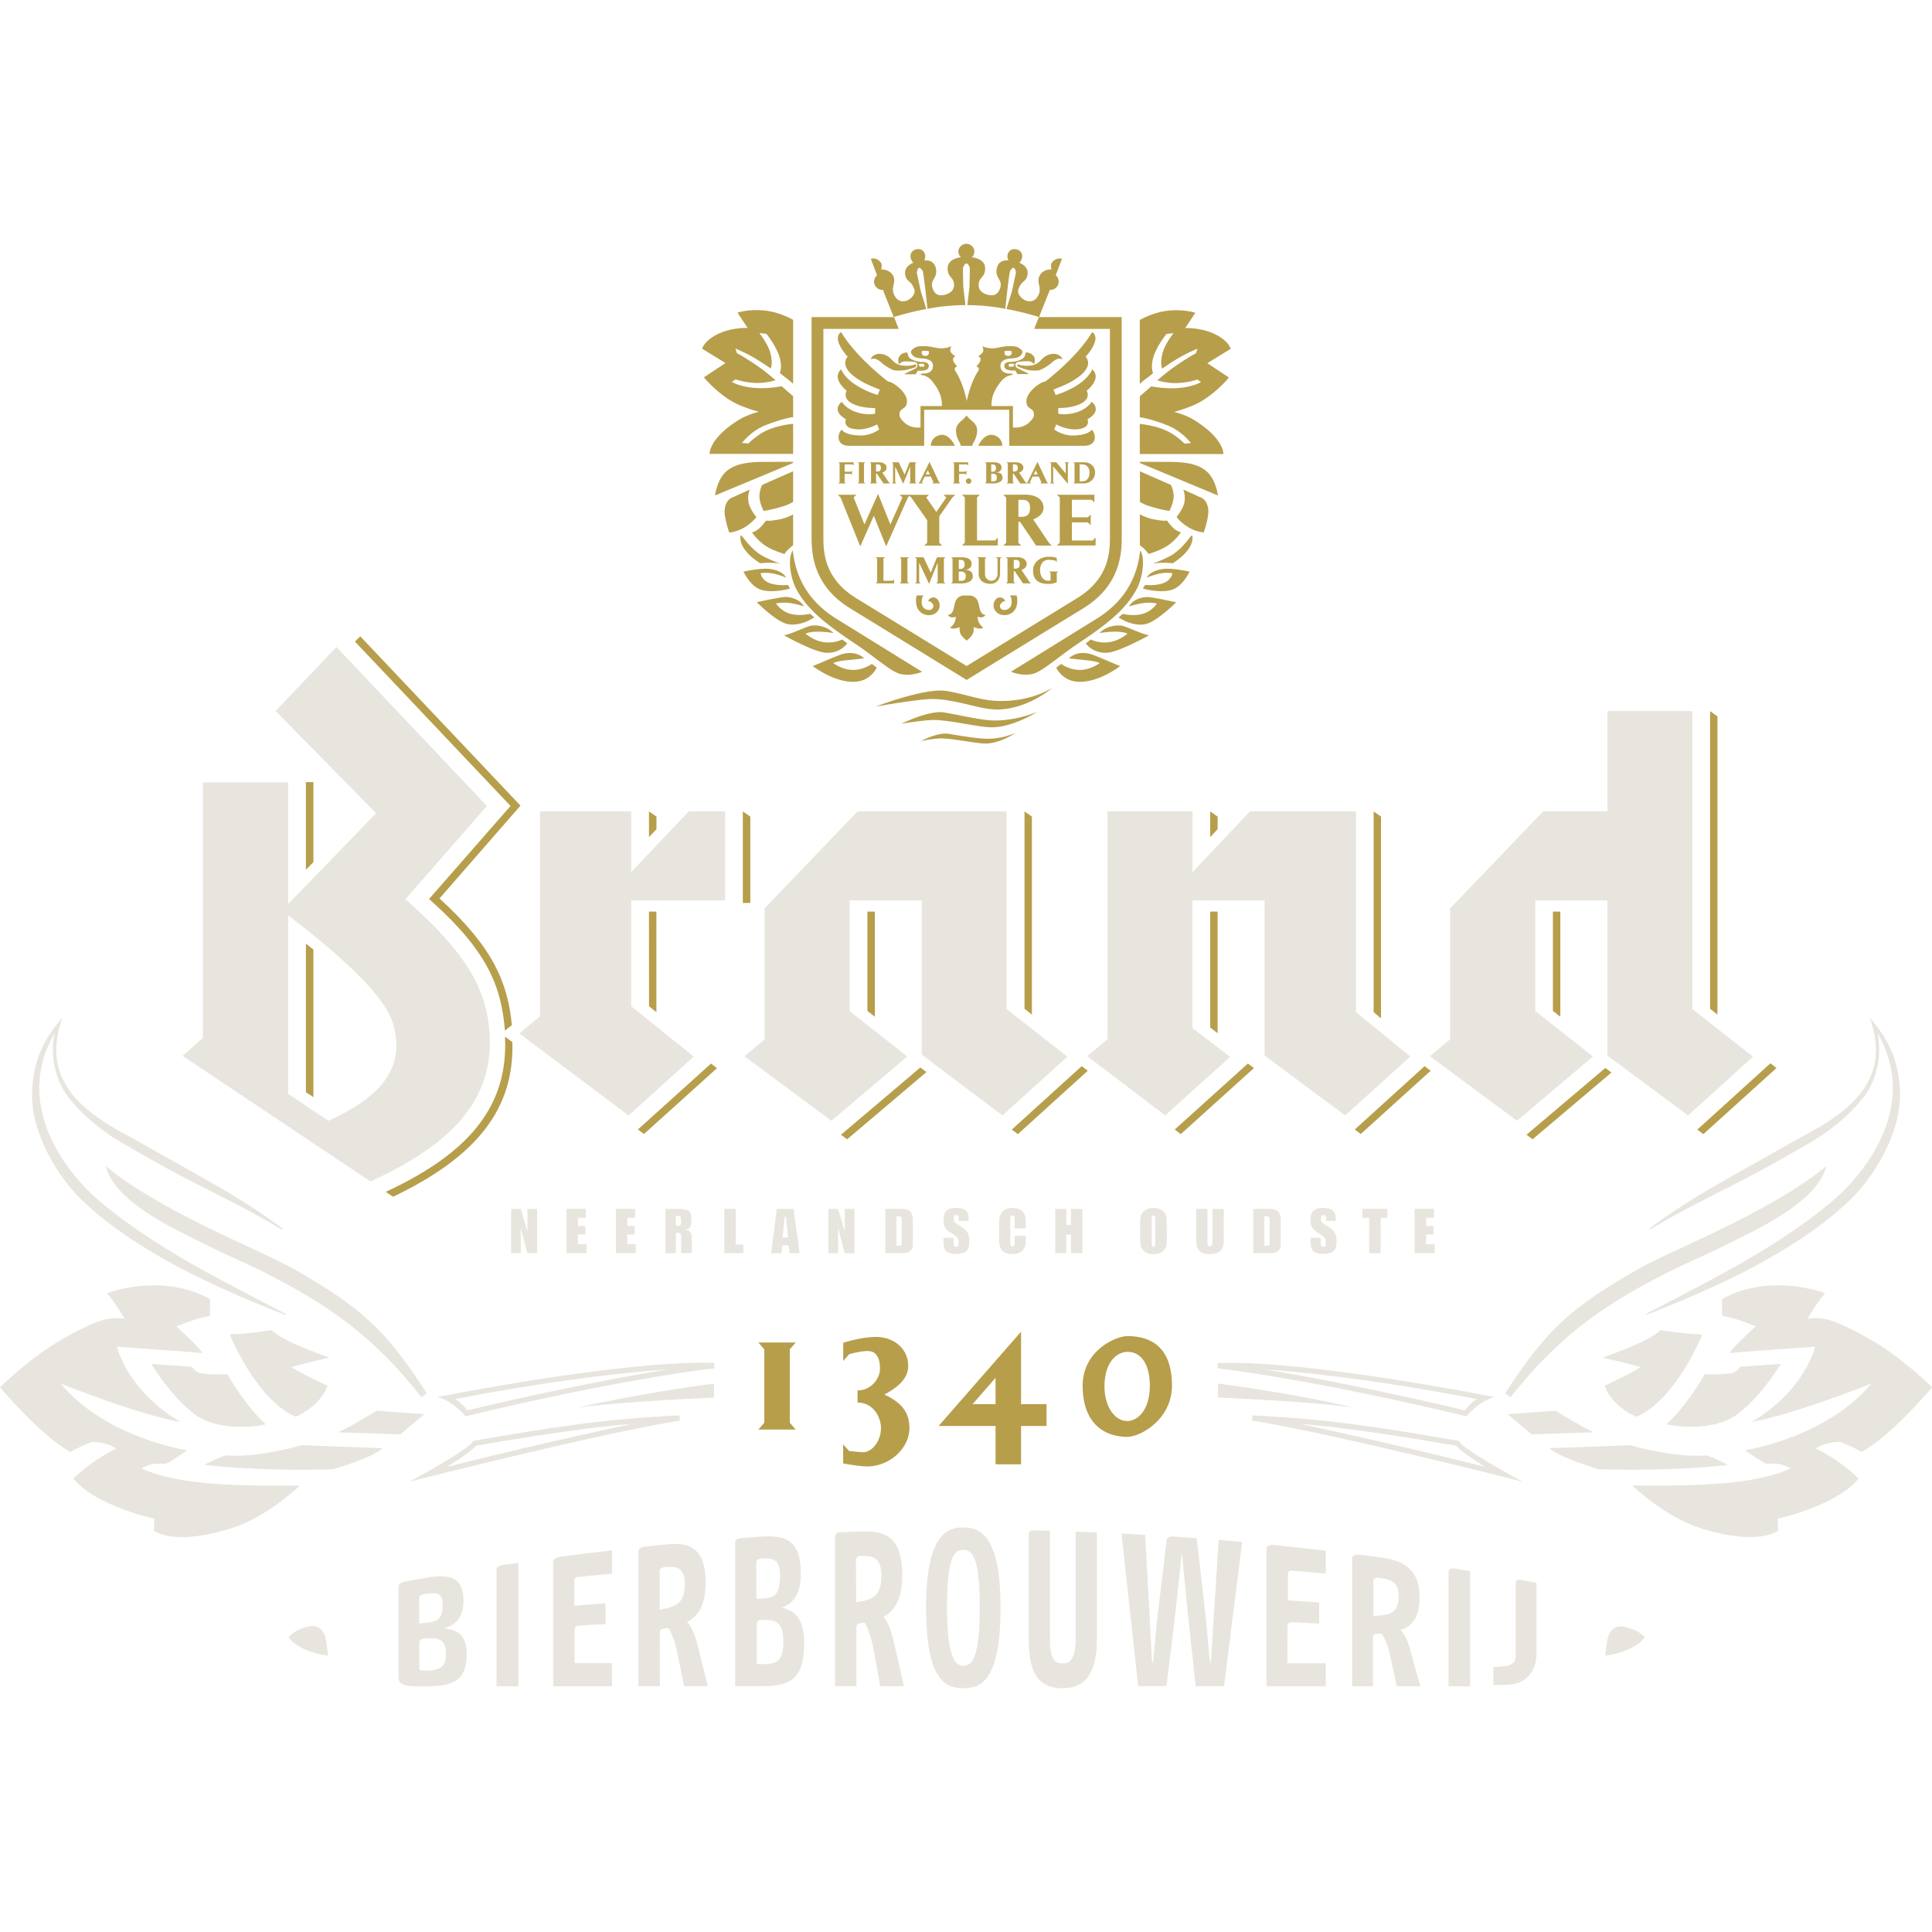 <svg xmlns="http://www.w3.org/2000/svg" version="1.1" xmlns:xlink="http://www.w3.org/1999/xlink" xmlns:svgjs="http://svgjs.dev/svgjs" width="1000" height="1000"><style>
    #light-icon {
      display: inline;
    }
    #dark-icon {
      display: none;
    }

    @media (prefers-color-scheme: dark) {
      #light-icon {
        display: none;
      }
      #dark-icon {
        display: inline;
      }
    }
  </style><g id="light-icon"><svg xmlns="http://www.w3.org/2000/svg" version="1.1" xmlns:xlink="http://www.w3.org/1999/xlink" xmlns:svgjs="http://svgjs.dev/svgjs" width="1000" height="1000"><g><g transform="matrix(3.528,0,0,3.528,0,126.244)"><svg xmlns="http://www.w3.org/2000/svg" version="1.1" xmlns:xlink="http://www.w3.org/1999/xlink" xmlns:svgjs="http://svgjs.dev/svgjs" width="283.46" height="211.89"><svg xmlns="http://www.w3.org/2000/svg" viewBox="0 0 283.46 211.89"><style>.st0{fill:#284041}.st1{fill:#284041}</style><g id="Logo"><path class="st0" d="M116.74 173.95h-5.48l.87-1v-10.77l-.87-1h5.48l-.87 1v10.77l.87 1zm12.36-8.87c.02-1.73-.6-2.65-1.77-2.65-1.19 0-2.75.47-2.75.47l-.87.99v-2.67c.02 0 2.59-.86 4.83-.86 2.71.03 4.7 1.81 4.7 4.22 0 1.76-1.22 2.99-3.49 4.24 2.78 1.26 3.67 2.88 3.67 4.88 0 3.12-3.01 5.66-6.19 5.66-1.15 0-3.53-.44-3.53-.44v-2.8l.87.97s1.49.18 2.11.18c1.19 0 2.57-1.57 2.57-3.53 0-1.57-1.1-3.75-3.44-3.75v-1.78c2.08-.01 3.29-1.84 3.29-3.13zm16.96 8.34v5.63h3.74v-5.63h3.74v-3.2h-3.74v-10.63l-12.09 13.83h8.35zm0-7.06v3.86h-3.37l3.37-3.86zm12.78 1.14c0 5.61 3.23 7.52 6.55 7.52 1.92 0 6.55-2.55 6.55-7.52 0-5.98-3.46-7.26-6.52-7.26-1.83.01-6.58 2.2-6.58 7.26zm6.54 5.2c-1.82 0-3.34-2.11-3.34-5.09.02-3.79 2-5.06 3.37-5.06 2.07 0 3.28 1.91 3.28 4.97 0 3.73-1.9 5.18-3.31 5.18zM164.57 43.22c0 2.79-.56 7.12-5.64 10.24-3.95 2.42-17.11 10.51-17.11 10.51s-13.15-8.09-17.1-10.51c-5.08-3.11-5.64-7.44-5.65-10.24V10.74h12.1l.68 1.73H120.8v30.75c0 2.7.55 6.14 4.82 8.76 3.3 2.02 13.16 8.08 16.2 9.95 3.04-1.87 12.9-7.93 16.2-9.95 4.27-2.62 4.82-6.06 4.82-8.76V12.47h-11.11l.68-1.73h12.15c.01 0 .01 22.89.01 32.48zM141.82 58.2s.92-.68 1-1.3c.08-.62.03-.7.03-.7s.94.48 1.41.09c0 0-.84-.52-.84-1.6 0 0 .76.36 1.17-.26 0 0-.6.01-.81-.76-.22-.78-.18-1.16-.55-1.62-.37-.46-.92-.46-.92-.46h-.97s-.55 0-.92.46c-.38.46-.33.84-.55 1.62-.22.77-.82.76-.82.76.42.63 1.18.26 1.18.26 0 1.08-.84 1.6-.84 1.6.47.39 1.4-.09 1.4-.09s-.06.08.03.7c.08.62 1 1.3 1 1.3zm-5.68-5.81c.34.01.82.38.8.76-.02.34-.29.56-.66.56-.23 0-1.03-.15-1.06-1.09-.02-.45.08-.79.25-1.05h-.98c-.06.24-.1.49-.1.77-.01 1.55 1.02 2.13 1.88 2.13 1.2 0 1.87-1.06 1.48-1.97-.34-.8-1.19-.85-1.61-.11zm9.74.11c-.39.9.28 1.97 1.48 1.97.86 0 1.9-.58 1.89-2.13 0-.28-.04-.54-.1-.77h-.98c.17.26.27.6.25 1.05-.03.94-.84 1.09-1.06 1.09-.37 0-.64-.22-.66-.56-.02-.38.46-.75.8-.76-.43-.74-1.28-.69-1.62.11zM128.2 39.89l-1.99 4.49-2.89-7.18-.42-.4h2.74l-.4.4 1.58 3.96 2-4.49 1.81 4.5 1.76-3.97-.41-.4h1.62l-.4.4-3.19 7.18-1.81-4.49zm9.6 3.95l.42.42h-2.61l.42-.42v-3.3l-2.34-3.33-.41-.4h3.01l-.4.4 1.48 2.11 1.47-2.11-.42-.4h1.72l-.41.4-1.93 2.77v3.86zm3.75-6.64l-.41-.4h2.61l-.41.4v6.31h2.64l.41-.42v1.16h-5.25l.41-.42V37.2zm7.86 3.57v3.07l.41.42h-2.61l.41-.42v-6.61l-.43-.43 3.19-.01c1.64-.01 2.72.75 2.72 1.91 0 .96-.86 1.47-1.52 1.72l2.3 3.42.41.42h-2.28l-2.35-3.48h-.25zm0-.73h.5c.66 0 1.21-.27 1.21-1.27 0-1.03-.5-1.22-1.15-1.22h-.56v2.49zm5.65 4.21l.42-.42V37.2l-.42-.4h5.5v1.14l-.4-.4h-2.9v2.57h2.34l.42-.41v1.57l-.42-.42h-2.34v2.66h3.06l.42-.42v1.16h-5.68zm-26.37 1.93l-.21-.21h1.34l-.21.21v3.24h1.35l.22-.21v.59h-2.7l.21-.21v-3.41zm4.66 3.63H132l.21-.21v-3.41l-.21-.21h1.34l-.21.21v3.41l.22.21zm2.96.07l-1.46-3.12v2.84l.21.21h-.81l.21-.21v-3.41l-.21-.21h1.25l1.05 2.25.92-2.25h1.23l-.22.21v3.41l.22.21h-1.34l.21-.21v-2.84l-1.26 3.12zm4.83-3.9c.75 0 1.41.25 1.41.96 0 .58-.52.84-.89.88l-.11.01.15.01c.33.02 1.02.07 1.02.95 0 .77-.98 1.02-1.62 1.02h-1.56l.21-.21v-3.41l-.21-.21h1.6zm-.47 1.7h.25c.34 0 .6-.16.6-.67 0-.54-.26-.65-.57-.65h-.29v1.32zm1.02 1.06c0-.56-.36-.67-.71-.67h-.32v1.36h.34c.37 0 .69-.1.69-.69zm1.9-2.56l-.21-.21h1.34l-.21.21v2.25c0 .56.41.99.94.99s.9-.47.9-1.03v-2.21l-.21-.21h.8l-.21.21-.01 2.18c0 .77-.44 1.51-1.43 1.51-1.11 0-1.7-.64-1.7-1.44v-2.25zm5.14 1.83v1.58l.21.21h-1.34l.21-.21v-3.4l-.22-.22h1.64c.85-.01 1.4.39 1.4.98 0 .5-.44.76-.77.88l1.18 1.76.21.21h-1.17l-1.21-1.79h-.14zm0-.37h.25c.35 0 .63-.14.63-.65 0-.53-.26-.63-.59-.63h-.29v1.28zm5 2.24c-1.38 0-2.17-.61-2.17-2 0-1.11.98-1.97 2.27-1.98.82 0 .88.1 1.21.15v.62l-.21-.21c-.21-.03-.55-.11-1-.11-.85 0-1.24.71-1.24 1.52 0 .91.5 1.55 1.18 1.55.13 0 .25-.02.36-.02v-1.13l-.21-.21h1.33l-.21.21v1.38c-.37.11-.57.23-1.31.23zM123 35.14l.18-.18v-2.75l-.18-.17h2.24v.47l-.17-.16h-1.15v1.07h.92l.16-.17v.66l-.16-.17h-.92v1.23l.17.18H123zm3.93 0h-1.09l.17-.18v-2.75l-.17-.17h1.09l-.17.17v2.75l.17.18zm1.6-1.45v1.27l.18.18h-1.09l.17-.18v-2.74l-.18-.18h1.33c.68 0 1.13.31 1.13.8 0 .4-.36.61-.63.71l.96 1.42.17.18h-.95l-.97-1.45h-.12zm0-.3h.21c.28 0 .5-.11.5-.53 0-.43-.21-.51-.48-.51h-.24v1.04zm3.98 1.81l-1.18-2.53v2.29l.17.18h-.65l.17-.18v-2.75l-.17-.17h1.01l.85 1.82.74-1.82h1l-.17.17v2.75l.17.18h-1.09l.18-.18v-2.29l-1.03 2.53zm3.16-1.07l-.42.83.17.18h-.68l.17-.18 1.46-2.98 1.4 2.98.17.18h-1.16l.17-.18-.39-.83h-.89zm.74-.31l-.29-.61-.3.61h.59zm3.39 1.32l.17-.18v-2.75l-.17-.17h2.23v.47l-.17-.16h-1.15v1.07h.92l.16-.17v.66l-.16-.17h-.92v1.23l.17.18h-1.08zm6-3.1c.6 0 1.14.2 1.14.77 0 .47-.42.69-.73.71l-.08.01.12.01c.27.01.83.05.83.77 0 .62-.8.83-1.31.83h-1.26l.18-.18v-2.75l-.18-.17h1.29zm-.38 1.39h.21c.27 0 .49-.12.49-.54 0-.44-.21-.53-.47-.53h-.23v1.07zm.83.84c0-.45-.28-.54-.58-.54h-.25v1.1h.27c.3 0 .56-.07.56-.56zm2.35-.58v1.27l.17.18h-1.09l.18-.18v-2.74l-.18-.18H149c.68 0 1.14.31 1.14.8 0 .4-.36.61-.63.71l.95 1.42.18.18h-.96l-.98-1.45h-.1zm0-.3h.21c.29 0 .51-.11.51-.53 0-.43-.21-.51-.48-.51h-.23v1.04zm2.9.74l-.41.83.18.18h-.69l.17-.18 1.46-2.98 1.4 2.98.17.18h-1.16l.17-.18-.4-.83h-.89zm.74-.31l-.29-.61-.3.61h.59zm2.27 1.14l.18.18h-.65l.17-.18v-2.75l-.17-.17h.94l1.38 1.64v-1.47l-.17-.17h.65l-.17.17v2.99l-2.16-2.57v2.33zm4.49.18h-1.52l.17-.18v-2.75l-.17-.17h1.59c.85 0 1.59.56 1.59 1.5 0 .95-.77 1.6-1.66 1.6zm.84-1.6c0-.7-.42-1.19-1.04-1.19h-.4v2.48h.38c.81 0 1.06-.66 1.06-1.29zm-17.73.86c-.22 0-.4.18-.4.4 0 .22.18.4.4.4.22 0 .4-.18.4-.4 0-.22-.18-.4-.4-.4zm-.32-31.54c.23 0 .49.55.49.64 0 1.57-.02 1.12-.04 2.69 0 .09-.2 1.8-.32 2.79 1.96.01 3.81.21 5.57.54.14-1.36.46-4.3.67-5.48.02-.06.33-.58.56-.53.2.03.35.64.33.71-.32 1.53-.24 1.08-.56 2.63-.01.08-.53 1.74-.84 2.7 1.68.31 3.27.71 4.79 1.18l1.59-3.99c.65.05 1.22-.44 1.29-1.08.04-.43-.16-.81-.43-1.07l.91-2.39s-.71-.31-1.4.45c-.38.4-.12 1.09-.12 1.09s-1.25-.08-1.77.95c-.5 1.04.42 1.7-.18 2.86-.5.98-1.23.92-1.7.81-.68-.18-1.48-1.04-1.22-1.7.49-1.34 1-.96 1.29-1.93.42-1.44-1.15-1.96-1.15-1.96s.3-.25.41-.81c.06-.42-.14-.97-.74-1.13-.61-.19-1.08.03-1.3.5-.29.6.04 1.1.04 1.1s-1.42-.26-1.72 1.16c-.3 1.43.86 1.64.52 2.79-.33 1.25-1.19 1.21-1.67 1.12-.52-.1-1.51-.43-1.51-1.46 0-1.22.95-1.02.95-2.47.02-1.45-1.95-1.61-1.95-1.61.23-.21.37-.5.37-.85 0-.62-.56-1.13-1.17-1.13-.61 0-1.17.51-1.17 1.13 0 .35.14.64.37.85 0 0-1.96.16-1.95 1.61 0 1.44.94 1.25.94 2.47 0 1.02-1 1.36-1.51 1.46-.49.09-1.34.13-1.67-1.12-.34-1.15.82-1.36.52-2.79-.31-1.42-1.72-1.16-1.72-1.16s.33-.5.04-1.1c-.22-.47-.69-.69-1.3-.5-.61.16-.8.71-.74 1.13.12.56.41.81.41.81s-1.56.52-1.15 1.96c.3.96.81.58 1.29 1.93.26.66-.54 1.52-1.22 1.7-.47.11-1.2.17-1.7-.81-.6-1.16.31-1.82-.18-2.86-.53-1.02-1.77-.95-1.77-.95s.26-.69-.11-1.09c-.69-.77-1.4-.45-1.4-.45l.91 2.39c-.27.26-.47.64-.43 1.07.07.64.64 1.13 1.29 1.08l1.59 3.99c1.51-.46 3.11-.87 4.79-1.18-.31-.96-.83-2.63-.84-2.7-.32-1.55-.24-1.1-.56-2.63-.02-.07.13-.68.33-.71.22-.05.54.47.56.53.21 1.18.53 4.12.67 5.48 1.75-.33 3.6-.53 5.57-.54-.12-.99-.32-2.7-.32-2.79-.02-1.57-.04-1.12-.04-2.69.02-.08.28-.64.51-.64zm7.55 15.13c.08.05 1.23.5 1.67.55.44.05 1.13.07 1.48-.01.35-.1 1.24-.58 1.86-1.15.48-.43.86-.55 1.06-.54.19.01.23.03.35.07.12.03.08-.07.05-.14-.04-.06-.34-.64-1.27-.64-.68 0-1.3.4-1.57.67-.34.33-.74.93-1.79 1.05-1.04.11-1.67-.11-1.8-.17-.13-.04-.23.19-.04.31zm-15.02.09c-.05.07-1.27.41-1.71.46-.44.05-1.13.07-1.48-.01-.35-.1-1.24-.58-1.86-1.15-.48-.43-.86-.55-1.06-.54-.18.01-.23.03-.35.07-.12.03-.08-.07-.05-.14.03-.06.34-.64 1.27-.64.68 0 1.3.4 1.57.67.34.33.73.93 1.78 1.05 1.05.11 1.7-.11 1.84-.17.21-.07.18.23.05.4zm3.87 9.93c-.58 0-1.59.45-1.63 1.61h3.53c-.05-.11-.1-.22-.16-.32-.53-.92-1.19-1.29-1.74-1.29zm7.24 0c-.55 0-1.21.37-1.75 1.29-.06.1-.11.21-.16.32h3.53c-.03-1.16-1.04-1.61-1.62-1.61zm-2.78-1.99c-.26-.22-.77-.69-.84-.86-.07.17-.58.65-.84.86-.26.22-.75.72-.71 1.42.07 1.22.47 1.38.72 2.19h1.65c.25-.81.65-.96.73-2.19.04-.71-.45-1.21-.71-1.42zm9.09-9.39c-.42-.79-1.25-.69-1.25-.69-.04.09-.04.49-.31.77-.28.29-1.06.59-1.96.6-.61.01-.9.25-.88.62.01.19.1.47.64.59.54.11.98.05.98.05l.31.53h1.55c.07 0 .06-.07 0-.1s-1.58-.78-1.62-.81c-.35-.27-.22-.6-.08-.76.11-.13.77-.2 1.43-.22.82-.03.91.22 1.04.33.05.05.12.09.17-.03.05-.09.12-.61-.02-.88zm-2.99 1.22c-.04.06-.06.16-.06.16h-.68v-.37s.13-.06.41-.06c.28 0 .45.06.45.06s-.09.13-.12.21zm-13.36-.53c-.89-.01-1.67-.32-1.95-.6-.28-.28-.27-.69-.32-.77 0 0-.83-.11-1.25.69-.14.27-.07.79-.02.9.05.11.11.07.17.03.13-.11.21-.36 1.04-.33.66.02 1.34.07 1.43.22.13.23.18.52-.08.76-.04.04-1.56.79-1.62.81-.06.02-.07.1 0 .1h1.55l.31-.53s.44.06.98-.05c.53-.12.63-.4.64-.59.02-.39-.27-.63-.88-.64zm.21.69h-.68s-.02-.1-.05-.16c-.04-.08-.13-.21-.13-.21s.17-.06.45-.06.41.06.41.06v.37zm24.55 9.25s-.36.79-2.66.85c-1.63.05-2.82-.89-2.82-.89s.07-.16.1-.24c.04-.09.19-.5.19-.5s1.36.74 2.69.73c2.55-.02 1.9-1.48 1.9-1.48 2.3-1.33.62-2.56.62-2.56-1.48 2.09-4.77 1.94-4.92 1.68 0 0 0-.15.01-.24 0-.09-.01-.52-.01-.52.77-.03 1.27-.06 1.79-.16 3.46-.69 2.39-2.39 2.39-2.39 2.37-2.01.81-3.13.81-3.13-1.14 2.56-5.36 3.76-5.36 3.76l-.12-.29c-.04-.12-.2-.51-.2-.51 1.01-.4 1.76-.7 2.42-1.06 4.02-2.19 2.29-3.75 2.29-3.75 2.54-2.9.96-3.62.96-3.62-2.21 3.75-6.9 7.27-6.9 7.27s-.12 0-.21.03c-.67.18-2.56 1.54-2.53 2.87.02 1.26 1.05.87 1.09 1.82.02.21.12.53-.76 1.33-.81.73-1.94.73-2.31.67v-3.14h-3.15c-.03-1.43.52-2.46 1.31-3.5.8-1.05 1.69-1.05 1.75-1.06.09-.01.05-.1.03-.13-.03-.03-.14-.07-.35-.09-.18-.02-.18.08-.7-.1-.56-.2-.72-.57-.72-1.04 0-.47.27-.75.78-.93.52-.18.89-.09 1.53-.23s.85-.58.89-.71c.03-.13-.01-.32-.01-.32-.56-.66-1.06-.66-1.82-.68-.77-.01-1.5.19-1.99.27-.49.07-.66.07-1.12.01-.47-.06-.93-.27-.93-.27s.21.35.14.72c-.07.36-.77.78-.77.78.37.07.44.41.33.69-.1.28-.56.77-.56.77s.2.11.28.16c.08.05.13.29-.04.56-1.16 1.76-1.65 4.36-1.65 4.36s-.5-2.6-1.65-4.36c-.17-.27-.13-.51-.04-.56.08-.05.28-.16.28-.16s-.46-.49-.56-.77c-.11-.28-.04-.62.33-.69 0 0-.7-.42-.77-.78-.07-.37.14-.72.14-.72s-.46.21-.93.27c-.46.06-.64.06-1.13-.01-.49-.07-1.22-.28-1.99-.27-.77.01-1.27.02-1.83.68 0 0-.05.18-.01.32.03.13.25.57.88.71.64.15 1.02.05 1.53.23.52.18.78.46.78.93 0 .47-.15.84-.72 1.04-.51.18-.51.08-.69.1-.21.02-.33.06-.36.09-.03.03-.06.12.03.13.06.01.95 0 1.75 1.06.79 1.04 1.35 2.07 1.31 3.5h-3.14v3.14c-.37.06-1.5.06-2.31-.67-.89-.8-.78-1.12-.77-1.33.04-.95 1.07-.56 1.09-1.82.02-1.33-1.86-2.69-2.54-2.87-.09-.03-.21-.03-.21-.03s-4.69-3.52-6.9-7.27c0 0-1.57.72.96 3.62 0 0-1.72 1.56 2.29 3.75.66.36 1.41.67 2.42 1.06l-.2.51c-.04.12-.11.29-.11.29s-4.22-1.2-5.36-3.76c0 0-1.56 1.12.81 3.13 0 0-1.07 1.71 2.39 2.39.53.1 1.02.14 1.8.16 0 0-.02.43-.02.52 0 .09.01.24.01.24-.14.26-3.44.41-4.91-1.68 0 0-1.68 1.22.62 2.56 0 0-.66 1.46 1.9 1.48 1.33.01 2.69-.73 2.69-.73s.15.42.19.5c.03.08.1.24.1.24s-1.2.94-2.83.89c-2.3-.07-2.66-.85-2.66-.85-.6.45-.98 2.36 1.11 2.36h10.98v-5.28h12.48v5.28h10.97c2.09 0 1.71-1.91 1.11-2.36zm-12.77-11.51s.25-.07.57-.07c.32 0 .46.07.46.07s.17.68-.51.68c-.67 0-.52-.68-.52-.68zm-11.63.68c-.67 0-.51-.68-.51-.68s.14-.07.46-.07c.33 0 .57.07.57.07s.15.68-.52.68zm-19.39 9.97s-2.13.15-4.01 1.03c-1.31.62-2.56 1.85-2.56 1.85l-.93-.08s1.31-1.74 3.4-2.58c2.59-1.03 4.1-1.21 4.1-1.21v-3.07l-1.69-1.46s-1.87.39-3.76.26c-2.46-.16-3.53-.9-3.53-.9l.55-.37s1.39.53 3.27.53c1.33 0 2.59-.4 2.59-.4s-1.27-1.1-2.3-1.84c-1.83-1.3-3.37-2.14-3.37-2.14l-.23-.66s1.46.58 2.79 1.37c1.12.67 2.4 1.55 2.4 1.55s.37-.8-.11-2.44c-.36-1.23-1.56-2.76-1.56-2.76l1.03.11s1.02 1.27 1.61 2.58c.91 2 .36 3.15.36 3.15s.36.34.94.77c.58.42 1.01.84 1.01.84v-9.39s-1.82-1.06-3.89-1.33c-2.52-.33-4.27.28-4.27.28l1.49 2.24s-2.3-.1-4.32.87c-2.1 1.01-2.35 2.18-2.35 2.18l3.42 2.1-3.17 2.1s1.71 2.11 4.17 3.55c1.51.88 3.9 1.5 3.9 1.5s-1.6.37-2.91 1.17c-4.45 2.73-4.33 5.01-4.33 5.01h12.26V26.4zm-7.28 21.68s1.02 2.25 2.69 2.7c1.83.48 4.14-.21 4.14-.21l-.32-.54s-1.46.18-2.66-.26c-1.23-.45-1.34-1.45-1.34-1.45s.94-.21 2.26.14c1.01.27 1.49.51 1.49.51s-.35-.98-2.32-1.27c-1.4-.2-3.94.38-3.94.38zm1.95 4.49s2.84 2.85 4.48 3.2c2 .42 3.96-.99 3.96-.99l-.62-.51s-1.53.39-2.9 0c-1.41-.4-2.1-1.51-2.1-1.51s.97-.29 2.41-.01c1.1.21 1.68.44 1.68.44s-.54-1.24-2.58-1.39c-.71-.04-4.33.77-4.33.77zm4 4.86s4.34 2.44 6.12 2.55c2.16.14 3.15-1.38 3.15-1.38l-.74-.56s-1.12.59-2.64.4c-1.57-.2-2.74-1.27-2.74-1.27s.71-.34 2.26-.27c1.18.06 1.85.2 1.85.2s-1.06-1.25-3.12-1.11c-.72.05-2.8 1.16-4.14 1.44zm4.2 4.5s3.29 2.56 6.36 2.3c2.23-.19 3.04-2.07 3.04-2.07l-.72-.54s-1.11.85-2.7.88c-1.63.03-2.95-1-2.95-1s.37-.26 1.96-.42c1.21-.12 2.54-.27 2.54-.27s-.96-1.15-3.05-.67c-.74.17-4.17 1.73-4.48 1.79zm-2.91-16.94c-.74.89-.47 3.86.55 5.73 1.56 2.86 4.11 4.94 8.39 7.8 3.44 2.3 5.5 4.33 6.98 4.61 1.47.27 2.82-.24 3.04-.36-3.93-2.42-9.86-6.11-12.46-7.7-3.86-2.36-6.05-5.73-6.5-10.08-.04.04 0 0 0 0zm-7.61-1.25c.07.31.3.76.5 1.03.69.91 1.1 1.25 2.3 2.08.84-.07 1.97-.12 2.77.04.1.02.2.04.29.07-1.06-.41-2.51-1-3.23-1.52-1.4-1.01-2.31-2.4-2.45-2.53-.17-.17-.26-.14-.26.01.01.11-.04.31.08.82zm7.65-11.77l-4.42.01c-2.72.03-4.22.42-5.35 1.37-1.2 1.04-1.58 2.87-1.69 3.56l11.46-4.77v-.17zm-5.39 8.09c-.25-.29-.94-1.19-1.15-2.14a3.6 3.6 0 01.17-1.87l-2.67 1.21c-.67.32-1.08 1.23-1 2.25.09 1.08.53 2.44.67 2.83.38-.03 1.58-.19 2.87-1.18.71-.55.99-.93 1.11-1.1zm1.08 4.05c.98.74 2.6 1.25 3.04 1.39.13-.22.49-.7 1.27-1.28v-4.53c-.57.3-1.28.6-2.03.73-1.2.22-1.56.23-1.95.17-.15.22-.57.75-.85 1.02-.49.48-.93.64-1.19.72.2.31.75 1.05 1.71 1.78zm2.84-5.61c.56-.16 1.06-.41 1.47-.64v-4.5l-4.52 1.99c-.08.12-.34.62-.42 1.5-.06.66.27 1.64.62 2.32.28-.03 1.21-.18 2.85-.67zm52.34-7.67h12.26s.13-2.27-4.33-5.01c-1.31-.81-2.91-1.17-2.91-1.17s2.38-.62 3.89-1.5c2.46-1.43 4.16-3.55 4.16-3.55l-3.17-2.1 3.42-2.1s-.25-1.17-2.35-2.18c-2.01-.97-4.31-.87-4.31-.87l1.48-2.24s-1.75-.61-4.27-.28c-2.07.28-3.88 1.33-3.88 1.33v9.39s.42-.42 1.01-.84c.59-.42.94-.77.94-.77s-.55-1.15.36-3.15c.59-1.31 1.61-2.58 1.61-2.58l1.03-.11s-1.21 1.53-1.56 2.76c-.47 1.64-.11 2.44-.11 2.44s1.28-.89 2.4-1.55c1.33-.79 2.79-1.37 2.79-1.37l-.23.66s-1.54.83-3.37 2.14c-1.03.74-2.3 1.84-2.3 1.84s1.27.4 2.59.4c1.88 0 3.27-.53 3.27-.53l.55.37s-1.07.74-3.53.9c-1.89.12-3.76-.26-3.76-.26l-1.69 1.46v3.07s1.51.17 4.11 1.21c2.09.83 3.39 2.58 3.39 2.58l-.93.08s-1.25-1.24-2.56-1.85c-1.88-.89-4.01-1.03-4.01-1.03v4.41zm3.34 16.87c-1.97.29-2.32 1.27-2.32 1.27s.48-.23 1.49-.51c1.32-.36 2.26-.14 2.26-.14s-.11 1-1.34 1.45c-1.2.44-2.66.26-2.66.26l-.32.54s2.31.69 4.14.21c1.68-.44 2.7-2.7 2.7-2.7s-2.55-.58-3.95-.38zm-2.35 4.11c-2.04.14-2.58 1.39-2.58 1.39s.58-.23 1.68-.44c1.45-.28 2.41.01 2.41.01s-.69 1.11-2.1 1.51c-1.37.39-2.9 0-2.9 0l-.62.51s1.96 1.41 3.96.99c1.64-.35 4.49-3.2 4.49-3.2s-3.62-.82-4.34-.77zm-3.8 4.18c-2.06-.14-3.12 1.11-3.12 1.11s.68-.14 1.86-.2c1.54-.08 2.26.27 2.26.27s-1.17 1.07-2.74 1.27c-1.53.19-2.64-.4-2.64-.4l-.74.56s.99 1.52 3.15 1.38c1.77-.12 6.12-2.55 6.12-2.55-1.35-.28-3.42-1.39-4.15-1.44zm-4.54 4.15c-2.09-.48-3.05.67-3.05.67s1.33.15 2.54.27c1.59.16 1.96.42 1.96.42s-1.32 1.03-2.95 1c-1.59-.03-2.7-.88-2.7-.88l-.72.54s.82 1.88 3.04 2.07c3.08.26 6.36-2.3 6.36-2.3-.31-.06-3.74-1.62-4.48-1.79zm7.39-15.15c-.45 4.36-2.64 7.72-6.48 10.07-2.6 1.59-8.53 5.29-12.46 7.7.22.12 1.57.63 3.04.36s3.53-2.3 6.97-4.61c4.28-2.86 6.83-4.93 8.39-7.8 1.01-1.86 1.28-4.83.54-5.72 0 0 .04.04 0 0zm7.68-2.07c0-.15-.09-.18-.26-.01-.14.14-1.04 1.52-2.45 2.53-.72.52-2.17 1.11-3.23 1.52.1-.03.19-.05.29-.07.79-.16 1.93-.12 2.77-.04 1.21-.83 1.61-1.17 2.3-2.08.21-.27.42-.72.5-1.03.13-.51.08-.71.08-.82zm-7.72-10.78l11.46 4.77c-.11-.69-.49-2.52-1.69-3.56-1.13-.95-2.63-1.34-5.35-1.37l-4.42-.01v.17zm6.5 9.01c1.29.99 2.5 1.15 2.87 1.18.14-.39.59-1.75.67-2.83.08-1.02-.33-1.93-1-2.25l-2.67-1.21c.15.41.31 1.07.17 1.87-.21.95-.91 1.85-1.15 2.14.12.18.41.56 1.11 1.1zm-.48 1.17c-.26-.08-.7-.24-1.19-.72-.28-.27-.71-.8-.85-1.02-.38.07-.75.05-1.95-.17-.74-.14-1.45-.44-2.03-.73v4.53c.79.58 1.14 1.07 1.28 1.28.44-.13 2.06-.65 3.03-1.39.96-.72 1.5-1.46 1.71-1.78zm-1.68-3.15c.35-.67.67-1.65.62-2.32-.08-.88-.34-1.38-.42-1.5l-4.53-1.99v4.5c.41.23.91.48 1.48.64 1.62.49 2.56.64 2.85.67zm-32.71 26.42c-3.13-.51-10.38 2.29-10.38 2.29s6.53-1.17 8.55-1.11c3.69.13 6.76 1.6 9.46 1.54 4.44-.13 7.96-3.22 7.96-3.22s-2.9 2.01-7.68 1.97c-2.82-.02-4.82-.95-7.91-1.47zm-.34 3.15c-2.18-.37-6.27 1.65-6.27 1.65s3.57-.59 4.97-.54c2.6.08 6.56 1.12 8.44 1.07 3.11-.08 6.52-2.26 6.52-2.26s-2.96 1.29-6.31 1.26c-1.98-.02-5.19-.83-7.35-1.18zm.61 3.13c-1.52-.25-4.01 1.06-4.01 1.06s2.12-.42 3.11-.38c1.81.05 5.13.78 6.46.75 2.17-.06 4.34-1.58 4.34-1.58s-1.87.91-4.21.88c-1.4-.01-4.17-.47-5.69-.73z"></path><path class="st1" d="M68.58 171.14c6.78-1.71 22.09-4.91 29.69-6.06-4.38.34-14.92 1.22-31.49 4.39 0 0 .93.53 1.8 1.67zm1.22 5.19c-.63.9-4.23 3.1-4.23 3.1 10.49-2.67 21.86-5.18 27.03-6.29-7.93.54-22.8 3.19-22.8 3.19zM9.11 113.55c-1.22 1.58-4.41 4.86-4.41 11.39 0 5.78 3.9 12.08 7.31 15.34 2.13 2.03 6.41 5.89 16.1 10.83 5.77 2.89 11.67 5.22 13.77 6.03l.06-.15s-8.18-4.19-13.51-7.18c-5.33-2.99-11.39-7.04-15.05-10.48-3.66-3.45-11.44-13.06-5.4-23.47-.97 5.38 1.65 8.84 2 9.27.34.43 2.89 3.88 8.1 6.86 5.21 2.99 6.95 4.02 13.83 7.49 6.87 3.47 8.96 4.88 9.47 5.15l.08-.15s-3.84-2.97-9.13-5.99c-5.17-2.98-13.61-7.68-13.61-7.68s-5.73-2.83-8.26-6.22c-2.54-3.42-2.74-6.75-1.35-11.04zM43 150.34c9.87 5.63 13.54 8.83 19.63 18.31l-.79.56c-7.01-8.94-13.48-13.18-20.12-16.78-6.4-3.47-6.15-2.81-15.55-7.62-9.78-5.01-10.27-8.47-10.65-9.49 8.42 6.87 22.54 12.21 27.48 15.02zm-27.3 3.61s7.93-3.1 15.13.86l-.03 2.49s-1.5.12-4.92 1.51c0 0 3.5 3.19 3.81 3.92-1.65-.18-12.53-.93-12.53-.93s1.45 6.41 9.31 11.03c0 0-4.79-.62-17.57-5.62 5.76 6.85 15.03 9.13 18.53 9.8 0 0-2.38 1.66-3.01 1.91-.64.25-1.47-.42-3.67.72 5.68 2.71 16.04 2.55 23.24 2.53 0 0-4.77 4.63-10.12 6.29-5.34 1.66-9.24 1.6-11.29.34l.07-1.77s-8.6-1.84-11.88-5.89c3.03-2.94 6.29-4.39 6.29-4.39s-1.32-1.01-3.56-.98c0 0-1.94.71-3.15 1.47C6 174.91 0 167.75 0 167.75s4.57-4.56 9.61-7.33c5.03-2.77 6.5-3.01 8.66-2.73-1.54-2.65-2.57-3.74-2.57-3.74zm12.47 10.79s.41.87 1.54 1c1.24.14 3.1.14 3.63.1 3.27 5.46 5.67 7.35 5.67 7.35s-6.45 1.47-10.48-1.51c-3.4-2.53-6.33-7.35-6.33-7.35l5.97.41zm11.68-5.38c1.71 1.69 7 3.47 8.52 4.05-1.9.36-5.62 1.37-5.62 1.37.59.42 2.58 1.5 5.3 2.73-1.07 3.11-4.67 4.56-4.67 4.56-5.82-2.5-9.68-12.08-9.68-12.08 2.65-.05 6.15-.63 6.15-.63zm-7.59 18.68c1.42-.52.4-.18 3.02-.26 4.2-.13 9.04-1.54 9.04-1.54s6.37.26 11.82.44c-1.31 1.35-7.24 3.1-7.24 3.1-11.67.32-18.94-.65-18.94-.65s1.85-.93 2.3-1.09zm22.98-6.85l7.04.5-3.55 2.96-9.12-.3c1.81-.77 5.63-3.16 5.63-3.16zm8.96-2.02s27.49-5.48 40.6-4.99v.79c-4.52.48-18.17 2.61-36.5 7.03 0 .01-1.68-2.15-4.1-2.83zm40.56-1.96v2.05s-12.74.5-19.89 1.46c0-.01 8.48-2.03 19.89-3.51zm-5.04 4.66v.77s-9 1.24-39.67 8.96c0 0 7-3.73 8.99-5.5 0 0 .37-.43.39-.49 10.48-1.79 18.65-3.2 30.29-3.74zm116.96-2.4c-16.56-3.18-27.1-4.06-31.48-4.39 7.61 1.15 22.92 4.35 29.69 6.06.87-1.14 1.79-1.67 1.79-1.67zm-25.81 3.67c5.17 1.11 16.55 3.62 27.03 6.29 0 0-3.61-2.19-4.23-3.1 0 0-14.88-2.65-22.8-3.19zm82.15-48.58c-2.53 3.39-8.27 6.22-8.27 6.22s-8.44 4.7-13.61 7.68c-5.29 3.03-9.14 5.99-9.14 5.99l.08.15c.51-.27 2.6-1.68 9.47-5.15 6.88-3.47 8.62-4.5 13.83-7.49 5.21-2.99 7.76-6.43 8.1-6.86.34-.43 2.97-3.89 2-9.27 6.04 10.41-1.74 20.02-5.4 23.47-3.66 3.45-9.72 7.49-15.05 10.48-5.33 3-13.51 7.18-13.51 7.18l.06.15c2.1-.81 8-3.14 13.77-6.03 9.68-4.95 13.96-8.8 16.09-10.83 3.41-3.26 7.31-9.56 7.31-15.34 0-6.52-3.19-9.8-4.4-11.39 1.4 4.32 1.2 7.65-1.33 11.04zm-5.08 10.76c-.38 1.02-.86 4.47-10.65 9.49-9.4 4.82-9.15 4.15-15.55 7.62-6.64 3.61-13.11 7.84-20.12 16.78l-.79-.56c6.09-9.48 9.76-12.68 19.63-18.31 4.94-2.81 19.06-8.15 27.48-15.02zm-2.74 22.37c2.16-.28 3.62-.04 8.66 2.73 5.03 2.77 9.61 7.33 9.61 7.33s-6 7.16-10.37 9.48c-1.21-.76-3.15-1.47-3.15-1.47-2.24-.03-3.56.98-3.56.98s3.26 1.44 6.29 4.39c-3.27 4.05-11.88 5.89-11.88 5.89l.08 1.77c-2.05 1.27-5.95 1.32-11.29-.34-5.35-1.66-10.12-6.29-10.12-6.29 7.2.02 17.56.18 23.24-2.53-2.2-1.14-3.04-.46-3.67-.72-.64-.24-3.01-1.91-3.01-1.91 3.5-.67 12.77-2.95 18.53-9.8-12.78 5-17.57 5.62-17.57 5.62 7.86-4.62 9.31-11.03 9.31-11.03s-10.87.75-12.52.93c.3-.73 3.81-3.92 3.81-3.92-3.41-1.4-4.92-1.51-4.92-1.51l-.03-2.49c7.2-3.96 15.13-.86 15.13-.86s-1.03 1.1-2.57 3.75zm-3.93 6.63s-2.93 4.82-6.33 7.35c-4.03 2.98-10.47 1.51-10.47 1.51s2.39-1.89 5.66-7.35c.53.04 2.39.04 3.63-.1 1.13-.12 1.54-1 1.54-1l5.97-.41zm-11.51-4.33s-3.85 9.59-9.68 12.08c0 0-3.61-1.45-4.67-4.56 2.72-1.24 4.71-2.31 5.3-2.73 0 0-3.72-1.01-5.62-1.37 1.52-.58 6.8-2.36 8.52-4.05 0 0 3.5.58 6.15.63zm3.75 19.14s-7.27.96-18.94.65c0 0-5.93-1.76-7.25-3.1 5.45-.17 11.82-.44 11.82-.44s4.84 1.41 9.04 1.54c2.62.08 1.6-.25 3.02.26.45.16 2.31 1.09 2.31 1.09zm-19.66-4.78l-9.12.3-3.55-2.96 7.04-.5c.01 0 3.82 2.39 5.63 3.16zm-18.69-2.34c-18.32-4.42-31.98-6.55-36.5-7.03v-.79c13.11-.49 40.6 4.99 40.6 4.99-2.42.67-4.1 2.83-4.1 2.83zm-16.57-1.3c-7.15-.96-19.89-1.46-19.89-1.46v-2.05c11.41 1.49 19.89 3.51 19.89 3.51zm15.44 4.9c.02.06.39.49.39.49 1.99 1.78 8.99 5.5 8.99 5.5-30.68-7.73-39.68-8.96-39.68-8.96v-.77c11.65.54 19.82 1.95 30.3 3.74z"></path><path class="st0" d="M104.32 120.25l.87.68-10.71 9.66-.89-.67 10.73-9.67zm30.7.58l-11.64 9.87.9.67 11.64-9.87-.9-.67zm-60.93-4.53c.49 10.04-5.03 16.98-17.5 22.78l1.08.71c12.36-5.9 17.79-12.95 17.5-22.68l-1.08-.81zm84.61 4.33l-10.26 9.31.89.67 10.26-9.3-.89-.68zm76.82.27l-11.56 9.79.89.67 11.57-9.79-.9-.67zm-63.17 9.03l.88.68 10.74-9.7-.89-.66-10.73 9.68zm87.4-9.72l-10.73 9.73.88.67 10.73-9.7-.88-.7zm-50.74.42l-10.25 9.3.88.66 10.25-9.28-.88-.68zm-31.46-22.67v17l1.09.84V97.96h-1.09zm51.37 15.42V97.96h-1.09v14.57l1.09.85zm23.05-.31V69.32l-1.08-.77v43.66l1.08.86zm-123.62.31V97.96h-1.09v14.57l1.09.85zM95.21 97.96l.01 13.89 1.08.86V97.96h-1.09zm107.4 15.66v-29.6l-1.08-.76v29.45l1.08.91zm-92.53-29.6l-1.1-.76v13.43h1.1V84.02zm-65.2 7.8l1.1-1.13V78.96h-1.1v12.86zm0 10.83v21.81l1.1.72v-21.64c-.37-.3-.73-.6-1.1-.89zm18.07-6.54l.4.36c8.28 7.44 10.2 12.57 10.73 18.94l1.02-.79c-.61-6.22-2.71-11.37-10.62-18.59l11.88-13.62-23.5-24.83-.79.76L74.9 82.46 62.95 96.11zm115.69-10.24v-1.85l-1.09-.76v3.77l1.09-1.16zm-27.25 27.2V84.02l-1.08-.76v28.95l1.08.86zm-55.08-27.2v-1.85l-1.1-.76v3.77l1.1-1.16z"></path><path class="st1" d="M206.91 119.22l-9.55 8.64-11.83-8.78V96.32h-10.59v18.72l5.54 4.23-9.53 8.59-11.45-8.69 2.98-2.47V83.26h12.47v8.92l8.43-8.92h15.56v29.45l7.97 6.51zm50.27.02l-9.52 8.63-11.83-8.78V96.32h-10.58v16.24l8.46 6.65-11.14 9.44-12.78-9.47 2.97-2.5v-19.2l13.64-14.22h9.43V68.55h12.46v43.71l8.89 6.98zM71.8 115.43c-.54-6.48-3.7-11.56-11.72-18.76l-.59-.53 11.94-13.68-22.07-23.32-8.93 9.39 14.75 15-12.9 13.32V79H29.76v37.5l-2.97 2.63 27.57 18.42c12.82-5.86 18.21-12.68 17.44-22.12zm-23.2 13.03l-.42.19-5.91-3.95V98.5l1.33 1.03c8.72 6.8 13.21 11.62 14.14 15.12 1.55 5.87-1.28 10.15-9.14 13.81zm108-9.22l-9.53 8.63-11.83-8.93V96.32h-10.59v16.24l8.46 6.65-11.13 9.44-12.77-9.47 2.96-2.46V97.48l13.64-14.22h21.87v29l8.92 6.98zm-55.56-35.98h5.35v13.06H92.61v15.53l9.17 7.38-9.56 8.64-16.02-12.03 3.02-2.53V83.26H92.6v8.91l8.44-8.91zM221.87 211.31c-1.26.16-2.77.12-2.77.12v-2.64s1.67-.05 2.25-.24c.58-.19 1.02-.47 1.02-1.4v-10.83c0-.33.53-.35.85-.29.9.17 1.51.28 2.2.41v10.34c.01 2.73-1.63 4.28-3.55 4.53zm-153.4-4.5c.02 4.34-2.4 4.81-6.25 4.81h-1.3c-.48-.03-1.21-.08-1.55-.19-.52-.17-.9-.42-.9-1.24v-9.96-3.27c0-.42.63-.64.99-.71 1.17-.22 1.6-.29 2.72-.49 3.49-.64 5.81-.42 5.82 3.32.01 2.74-1.5 3.6-2.81 4.05 1.39.17 3.27.53 3.28 3.68zm-6.98-8.13l.01 3.73.91-.09c1.65-.17 2.56-.54 2.55-2.68 0-1.81-.98-1.83-2.67-1.57-.15.02-.17.03-.26.05-.17.06-.54.21-.54.56zm3.94 8.16c-.01-2.13-1.05-2.4-3.01-2.24-.19.01-.22.02-.31.03-.34.04-.59.32-.59.52V209c0 .12.15.32.55.32.23 0 .07.01.3 0 1.84-.05 3.07-.22 3.06-2.48zm36.89-1.34c.51 2.02 1.01 4.06 1.52 6.1h-3.47c-.32-1.59-.64-3.19-.97-4.77-.38-1.91-.96-3.22-1.36-3.77-.31.05-.49.06-.79.13-.16.04-.44.17-.44.42 0 2.67-.02 5.32 0 7.99h-3.14v-19.83c0-.43.6-.62 1.02-.66 1.24-.12 1.94-.2 3.17-.32 3.27-.33 5.63.53 5.66 5.51.02 3.38-1.06 5.02-2.73 5.89.59.5 1.16 1.83 1.53 3.31zm-1.85-8.91c-.01-2.01-.8-2.64-2.75-2.47-.12.01-.17 0-.28.02-.29.04-.66.27-.66.54v5.69c2.08-.38 3.72-.67 3.69-3.78zm17.51 8.61c.03 5.68-2.39 6.4-6.25 6.4h-3.87v-21.08c0-.38.37-.61.97-.66 1.05-.09 1.73-.14 2.78-.21 3.53-.24 5.87.44 5.88 5.34.02 3.6-1.51 4.6-2.81 5.08 1.4.37 3.28 1.02 3.3 5.13zm-7.01-6.43c.3-.01.61-.03.91-.04 1.65-.06 2.57-.47 2.56-3.34-.01-2.44-1-2.61-2.71-2.51-.1.01-.21.02-.31.04-.19.03-.46.26-.46.47.01.2.01 5.38.01 5.38zm3.96 6.32c-.01-2.84-1.06-3.29-3.03-3.22-.11 0-.29.01-.39.02-.22.03-.49.25-.49.45v6.02h.85c1.85-.02 3.08-.22 3.06-3.27zm92 1.29c.48 1.78.96 3.52 1.46 5.23h-3.47c-.3-1.37-.61-2.8-.91-4.22-.36-1.72-.91-2.96-1.3-3.5-.27.01-.47.01-.8.03-.15.01-.49.11-.49.47v7.22h-3.04v-18.82c0-.32.51-.54 1.09-.47.99.13 2.27.28 3.22.41 3.27.46 5.6 1.73 5.58 5.92-.02 2.87-1.11 4.13-2.79 4.73.56.49 1.09 1.7 1.45 3zm-1.73-7.96c.01-1.77-.77-2.48-2.7-2.7-.09-.01-.25-.02-.34-.03-.34-.03-.67.15-.68.42-.01.32 0 5.18 0 5.18 2.07-.1 3.7-.15 3.72-2.87zm-160.77 4.67c.06-.02.11-.04.15-.05 1.48-.56 2.48-.25 3.04 1 .21.46.41 2.16.5 3.1-1.08-.16-4.41-.79-5.8-2.72.88-.93 1.74-1.21 2.11-1.33zm28.42-8.66v17.18h3.2V193.5c-.92.14-1.35.19-2.39.33-.41.06-.8.31-.81.6zm8.31-1.13v18.31h8.62v-3.39h-5.46v-5.03c0-.2.22-.44.57-.47 1.38-.12 2.56-.15 3.95-.23v-3.05s-3.06.23-4.59.35V196c0-.31.33-.42.54-.43 1.63-.15 3.36-.34 5-.49v-3.41c-2.77.32-4.88.59-7.61.95-.47.06-1.02.3-1.02.68zm76.67 11.15c-.01 2.85-.63 3.81-1.93 3.81-1.42-.01-1.88-1.05-1.87-3.85V188.8l-2.45-.06c-.36-.01-.65.25-.65.54v15.24c-.01 4.81 1.13 7.38 4.96 7.38 3.67 0 5.03-2.67 5.04-7.27v-15.58c-1.03-.05-2.09-.08-3.11-.12v15.52zm19.86 2.98c-.07 1.09-.17 1.07-.25.06-.16-1.94-.43-5.06-.62-6.69-.42-3.62-.83-7.26-1.25-10.91-1.18-.09-2.27-.16-3.58-.26-.26-.02-.77.11-.82.43-.43 3.54-.82 6.92-1.25 10.49-.22 1.84-.52 4.92-.69 6.84-.09 1.03-.19 1.09-.25.05-.22-4.21-.8-15.07-.98-18.05-.9-.05-3.2-.17-3.46-.18.82 7.5 1.63 14.97 2.44 22.38h4.16c.42-3.56.85-7.11 1.28-10.65.28-2.22.96-9.02.97-9.02 0 0 .67 6.87.89 9.08.38 3.54.77 7.09 1.14 10.6h4.16c.89-7.12 1.78-14.19 2.66-21.16l-3.45-.3c-.18 2.83-.84 13.13-1.1 17.29zm61.35-4.34c.04.02.11.04.19.06.4.12 1.22.37 2.08 1.27-1.39 1.93-4.72 2.56-5.8 2.72.09-.93.29-2.58.5-3.05.38-.85.96-1.26 1.77-1.26.37-.01.8.08 1.26.26zm-50.14-.48c0-.25.37-.42.65-.4 1.34.06 2.73.13 3.99.2v-3.09c-1.53-.12-3.05-.22-4.58-.31.01-1.4 0-2.6 0-4 0-.33.38-.39.68-.37 1.53.13 3.39.29 4.87.43v-3.36c-2.48-.29-5.22-.57-7.78-.83-.48-.05-.92.24-.92.5v20.23h8.7v-3.38h-5.62c.01-.01.01-5.29.01-5.62zm-42.11-2.5c-.01 11.16-3.17 11.78-5.46 11.78-2.35 0-5.44-.72-5.46-11.77-.02-11.06 3.29-11.82 5.46-11.81 2.17-.01 5.48.81 5.46 11.8zm-3.05-.01c0-6.88-.91-8.52-2.4-8.51-1.53 0-2.4 1.51-2.4 8.51 0 7.1 1.12 8.51 2.4 8.51 1.32.01 2.4-1.3 2.4-8.51zm-12.62 4.93c.49 2.19.99 4.4 1.49 6.58h-3.46c-.32-1.72-.64-3.47-.95-5.19-.37-2.08-.95-3.53-1.34-4.14-.26.04-.58.07-.84.11-.14.02-.38.2-.38.51 0 2.92-.01 5.79 0 8.7h-3.13v-21.97c0-.33.36-.6.67-.61 1.09-.05 2.45-.09 3.53-.12 3.28-.11 5.64.98 5.66 6.31 0 3.62-1.08 5.32-2.77 6.22.59.55 1.14 2.01 1.52 3.6zm-1.81-9.67c-.01-2.18-.8-2.91-2.74-2.86-.06 0-.36 0-.42.01-.27.01-.57.23-.57.54 0 .31.03 6.24.03 6.24 2.06-.33 3.71-.59 3.7-3.93zm83.21-.61v16.86h3.17v-16.9c-.68-.11-1.53-.25-2.24-.36-.46-.08-.93.09-.93.4zM74.98 148.07h1.42v-3.63h.03l.95 3.63h1.42v-6.49h-1.42v3.23h-.02l-.95-3.23h-1.42v6.49zm46.55 0h1.42v-3.63h.03l.95 3.63h1.42v-6.49h-1.42v3.23h-.02l-.96-3.23h-1.42v6.49zm-38.41 0h2.92v-1.31h-1.25v-1.43h1.09v-1.26h-1.09v-1.19h1.16v-1.31h-2.83v6.5zm7.24 0h2.92v-1.31h-1.25v-1.43h1.08v-1.26h-1.08v-1.19h1.16v-1.31h-2.83v6.5zm7.26 0h1.53v-2.95c.08-.02.26-.03.35-.03.35 0 .43.12.43.56v2.41h1.57v-2.27c0-.48-.14-.8-.42-.98-.16-.1-.3-.13-.63-.17v-.02c.37-.04.54-.1.69-.25.2-.19.29-.47.29-.89v-.58c0-.55-.17-.91-.5-1.1-.27-.15-.67-.22-1.4-.22h-1.9v6.49zm1.52-5.46h.38c.33 0 .39.16.39.45v.54c0 .29-.06.45-.39.45h-.38v-1.44zm7.12 5.46h2.79v-1.26h-1.11v-5.24h-1.68v6.5zm6.89 0h1.48l.13-1.14h.95l.13 1.14h1.48l-.89-6.49h-2.47l-.81 6.49zm1.66-2.29l.32-3.06h.16l.34 3.06h-.82zm15.08 2.29h2.56c.95 0 1.48-.45 1.48-1.25v-3.59c0-.73-.2-1.21-.61-1.43-.26-.16-.67-.23-1.26-.23h-2.17v6.5zm1.63-5.4h.39c.32 0 .39.14.39.53v3.24c0 .41-.07.54-.39.54h-.39v-4.31zm52.34 5.4h2.56c.96 0 1.48-.45 1.48-1.25v-3.59c0-.73-.2-1.21-.61-1.43-.26-.16-.67-.23-1.26-.23h-2.17v6.5zm1.63-5.4h.39c.32 0 .39.14.39.53v3.24c0 .41-.07.54-.39.54h-.39v-4.31zm-44.79.68h1.41v-.49c0-.96-.6-1.43-1.83-1.43-1.25 0-1.85.52-1.85 1.61v.36c0 .77.34 1.26 1.26 1.81.65.39.94.68.94 1.08v.41c0 .43-.17.45-.4.45-.19 0-.33-.14-.33-.42v-.92h-1.48v.68c0 .48.07.8.21 1.05.25.43.78.65 1.62.65 1.35 0 1.95-.51 1.95-1.67v-.51c0-.83-.41-1.4-1.4-1.96-.57-.33-.87-.58-.87-.88v-.33c0-.29.18-.38.38-.38.21 0 .36.15.36.46v.43zm53.85 0h1.41v-.49c0-.96-.6-1.43-1.83-1.43-1.25 0-1.85.52-1.85 1.61v.36c0 .77.34 1.26 1.27 1.81.66.39.95.68.95 1.08v.41c0 .43-.17.45-.4.45-.19 0-.33-.14-.33-.42v-.92h-1.48v.68c0 .48.06.8.21 1.05.25.43.78.65 1.62.65 1.36 0 1.95-.51 1.95-1.67v-.51c0-.83-.41-1.4-1.4-1.96-.57-.33-.86-.58-.86-.88v-.33c0-.29.18-.38.38-.38.21 0 .36.15.36.46v.43zm-44.06 2.17h-1.63v1.07c0 .4-.11.53-.33.53-.18 0-.32-.15-.32-.43v-3.73c0-.28.14-.43.32-.43.21 0 .33.12.33.45v1.46h1.63v-1.17c0-1.18-.68-1.83-1.92-1.83-1.29 0-1.98.69-1.98 2.01v2.75c0 .53.08.93.26 1.24.28.5.88.77 1.65.77 1.26 0 1.99-.68 1.99-1.86v-.83zm4.33 2.55h1.63v-2.72h.68v2.72h1.67v-6.49h-1.67v2.35h-.68v-2.35h-1.63v6.49zm24.71-6.49h-1.65v4.96c0 .38-.14.53-.37.53-.23 0-.37-.15-.37-.53v-4.96h-1.65v4.71c0 1.29.66 1.92 2 1.92.63 0 1.21-.16 1.52-.44.33-.29.53-.83.53-1.48v-4.71zm21.34 6.49h1.68v-5.19h.99v-1.31h-3.65v1.31h.99v5.19zm6.69 0h2.92v-1.31h-1.25v-1.43h1.08v-1.26h-1.08v-1.19h1.15v-1.31h-2.83v6.5zm-36.37-2.69c0 .65 0 1.12-.03 1.4-.02.27-.13.51-.29.73-.17.23-.38.4-.66.53-.29.11-.6.17-.98.17-.35 0-.66-.04-.94-.16-.27-.13-.51-.29-.68-.53-.17-.22-.27-.46-.3-.73-.03-.26-.04-.74-.04-1.41v-1.1c0-.65.01-1.12.04-1.39.03-.27.12-.51.29-.75.17-.23.39-.38.66-.52.28-.12.59-.19.96-.19.35 0 .66.06.93.18.3.11.52.28.7.51.16.23.26.48.29.75.03.28.03.74.03 1.41v1.1zm-1.69-2.12c0-.31-.01-.5-.04-.59-.03-.09-.11-.12-.21-.12-.07 0-.16.04-.2.1-.06.07-.08.26-.08.61v3.02c0 .37.02.61.04.71.04.07.1.13.2.13.13 0 .21-.05.24-.16.03-.09.04-.33.04-.72v-2.98z"></path></g></svg></svg></g></g></svg></g><g id="dark-icon"><svg xmlns="http://www.w3.org/2000/svg" version="1.1" xmlns:xlink="http://www.w3.org/1999/xlink" xmlns:svgjs="http://svgjs.dev/svgjs" width="1000" height="1000"><g clip-path="url(#SvgjsClipPath1023)"><rect width="1000" height="1000" fill="#ffffff"></rect><g transform="matrix(2.117,0,0,2.117,200,275.746)"><svg xmlns="http://www.w3.org/2000/svg" version="1.1" xmlns:xlink="http://www.w3.org/1999/xlink" xmlns:svgjs="http://svgjs.dev/svgjs" width="283.46" height="211.89"><svg xmlns="http://www.w3.org/2000/svg" viewBox="0 0 283.46 211.89"><style>.st0{fill:#b79e4b}.st1{fill:#e8e5de}</style><g id="Logo"><path class="st0" d="M116.74 173.95h-5.48l.87-1v-10.77l-.87-1h5.48l-.87 1v10.77l.87 1zm12.36-8.87c.02-1.73-.6-2.65-1.77-2.65-1.19 0-2.75.47-2.75.47l-.87.99v-2.67c.02 0 2.59-.86 4.83-.86 2.71.03 4.7 1.81 4.7 4.22 0 1.76-1.22 2.99-3.49 4.24 2.78 1.26 3.67 2.88 3.67 4.88 0 3.12-3.01 5.66-6.19 5.66-1.15 0-3.53-.44-3.53-.44v-2.8l.87.97s1.49.18 2.11.18c1.19 0 2.57-1.57 2.57-3.53 0-1.57-1.1-3.75-3.44-3.75v-1.78c2.08-.01 3.29-1.84 3.29-3.13zm16.96 8.34v5.63h3.74v-5.63h3.74v-3.2h-3.74v-10.63l-12.09 13.83h8.35zm0-7.06v3.86h-3.37l3.37-3.86zm12.78 1.14c0 5.61 3.23 7.52 6.55 7.52 1.92 0 6.55-2.55 6.55-7.52 0-5.98-3.46-7.26-6.52-7.26-1.83.01-6.58 2.2-6.58 7.26zm6.54 5.2c-1.82 0-3.34-2.11-3.34-5.09.02-3.79 2-5.06 3.37-5.06 2.07 0 3.28 1.91 3.28 4.97 0 3.73-1.9 5.18-3.31 5.18zM164.57 43.22c0 2.79-.56 7.12-5.64 10.24-3.95 2.42-17.11 10.51-17.11 10.51s-13.15-8.09-17.1-10.51c-5.08-3.11-5.64-7.44-5.65-10.24V10.74h12.1l.68 1.73H120.8v30.75c0 2.7.55 6.14 4.82 8.76 3.3 2.02 13.16 8.08 16.2 9.95 3.04-1.87 12.9-7.93 16.2-9.95 4.27-2.62 4.82-6.06 4.82-8.76V12.47h-11.11l.68-1.73h12.15c.01 0 .01 22.89.01 32.48zM141.82 58.2s.92-.68 1-1.3c.08-.62.03-.7.03-.7s.94.48 1.41.09c0 0-.84-.52-.84-1.6 0 0 .76.36 1.17-.26 0 0-.6.01-.81-.76-.22-.78-.18-1.16-.55-1.62-.37-.46-.92-.46-.92-.46h-.97s-.55 0-.92.46c-.38.46-.33.84-.55 1.62-.22.77-.82.76-.82.76.42.63 1.18.26 1.18.26 0 1.08-.84 1.6-.84 1.6.47.39 1.4-.09 1.4-.09s-.06.08.03.7c.08.62 1 1.3 1 1.3zm-5.68-5.81c.34.01.82.38.8.76-.02.34-.29.56-.66.56-.23 0-1.03-.15-1.06-1.09-.02-.45.08-.79.25-1.05h-.98c-.06.24-.1.49-.1.77-.01 1.55 1.02 2.13 1.88 2.13 1.2 0 1.87-1.06 1.48-1.97-.34-.8-1.19-.85-1.61-.11zm9.74.11c-.39.9.28 1.97 1.48 1.97.86 0 1.9-.58 1.89-2.13 0-.28-.04-.54-.1-.77h-.98c.17.26.27.6.25 1.05-.03.94-.84 1.09-1.06 1.09-.37 0-.64-.22-.66-.56-.02-.38.46-.75.8-.76-.43-.74-1.28-.69-1.62.11zM128.2 39.89l-1.99 4.49-2.89-7.18-.42-.4h2.74l-.4.4 1.58 3.96 2-4.49 1.81 4.5 1.76-3.97-.41-.4h1.62l-.4.4-3.19 7.18-1.81-4.49zm9.6 3.95l.42.42h-2.61l.42-.42v-3.3l-2.34-3.33-.41-.4h3.01l-.4.4 1.48 2.11 1.47-2.11-.42-.4h1.72l-.41.4-1.93 2.77v3.86zm3.75-6.64l-.41-.4h2.61l-.41.4v6.31h2.64l.41-.42v1.16h-5.25l.41-.42V37.2zm7.86 3.57v3.07l.41.42h-2.61l.41-.42v-6.61l-.43-.43 3.19-.01c1.64-.01 2.72.75 2.72 1.91 0 .96-.86 1.47-1.52 1.72l2.3 3.42.41.42h-2.28l-2.35-3.48h-.25zm0-.73h.5c.66 0 1.21-.27 1.21-1.27 0-1.03-.5-1.22-1.15-1.22h-.56v2.49zm5.65 4.21l.42-.42V37.2l-.42-.4h5.5v1.14l-.4-.4h-2.9v2.57h2.34l.42-.41v1.57l-.42-.42h-2.34v2.66h3.06l.42-.42v1.16h-5.68zm-26.37 1.93l-.21-.21h1.34l-.21.21v3.24h1.35l.22-.21v.59h-2.7l.21-.21v-3.41zm4.66 3.63H132l.21-.21v-3.41l-.21-.21h1.34l-.21.21v3.41l.22.21zm2.96.07l-1.46-3.12v2.84l.21.21h-.81l.21-.21v-3.41l-.21-.21h1.25l1.05 2.25.92-2.25h1.23l-.22.21v3.41l.22.21h-1.34l.21-.21v-2.84l-1.26 3.12zm4.83-3.9c.75 0 1.41.25 1.41.96 0 .58-.52.84-.89.88l-.11.01.15.01c.33.02 1.02.07 1.02.95 0 .77-.98 1.02-1.62 1.02h-1.56l.21-.21v-3.41l-.21-.21h1.6zm-.47 1.7h.25c.34 0 .6-.16.6-.67 0-.54-.26-.65-.57-.65h-.29v1.32zm1.02 1.06c0-.56-.36-.67-.71-.67h-.32v1.36h.34c.37 0 .69-.1.69-.69zm1.9-2.56l-.21-.21h1.34l-.21.21v2.25c0 .56.41.99.94.99s.9-.47.9-1.03v-2.21l-.21-.21h.8l-.21.21-.01 2.18c0 .77-.44 1.51-1.43 1.51-1.11 0-1.7-.64-1.7-1.44v-2.25zm5.14 1.83v1.58l.21.21h-1.34l.21-.21v-3.4l-.22-.22h1.64c.85-.01 1.4.39 1.4.98 0 .5-.44.76-.77.88l1.18 1.76.21.21h-1.17l-1.21-1.79h-.14zm0-.37h.25c.35 0 .63-.14.63-.65 0-.53-.26-.63-.59-.63h-.29v1.28zm5 2.24c-1.38 0-2.17-.61-2.17-2 0-1.11.98-1.97 2.27-1.98.82 0 .88.1 1.21.15v.62l-.21-.21c-.21-.03-.55-.11-1-.11-.85 0-1.24.71-1.24 1.52 0 .91.5 1.55 1.18 1.55.13 0 .25-.02.36-.02v-1.13l-.21-.21h1.33l-.21.21v1.38c-.37.11-.57.23-1.31.23zM123 35.14l.18-.18v-2.75l-.18-.17h2.24v.47l-.17-.16h-1.15v1.07h.92l.16-.17v.66l-.16-.17h-.92v1.23l.17.18H123zm3.93 0h-1.09l.17-.18v-2.75l-.17-.17h1.09l-.17.17v2.75l.17.18zm1.6-1.45v1.27l.18.18h-1.09l.17-.18v-2.74l-.18-.18h1.33c.68 0 1.13.31 1.13.8 0 .4-.36.61-.63.71l.96 1.42.17.18h-.95l-.97-1.45h-.12zm0-.3h.21c.28 0 .5-.11.5-.53 0-.43-.21-.51-.48-.51h-.24v1.04zm3.98 1.81l-1.18-2.53v2.29l.17.18h-.65l.17-.18v-2.75l-.17-.17h1.01l.85 1.82.74-1.82h1l-.17.17v2.75l.17.18h-1.09l.18-.18v-2.29l-1.03 2.53zm3.16-1.07l-.42.83.17.18h-.68l.17-.18 1.46-2.98 1.4 2.98.17.18h-1.16l.17-.18-.39-.83h-.89zm.74-.31l-.29-.61-.3.61h.59zm3.39 1.32l.17-.18v-2.75l-.17-.17h2.23v.47l-.17-.16h-1.15v1.07h.92l.16-.17v.66l-.16-.17h-.92v1.23l.17.18h-1.08zm6-3.1c.6 0 1.14.2 1.14.77 0 .47-.42.69-.73.71l-.08.01.12.01c.27.01.83.05.83.77 0 .62-.8.83-1.31.83h-1.26l.18-.18v-2.75l-.18-.17h1.29zm-.38 1.39h.21c.27 0 .49-.12.49-.54 0-.44-.21-.53-.47-.53h-.23v1.07zm.83.84c0-.45-.28-.54-.58-.54h-.25v1.1h.27c.3 0 .56-.07.56-.56zm2.35-.58v1.27l.17.18h-1.09l.18-.18v-2.74l-.18-.18H149c.68 0 1.14.31 1.14.8 0 .4-.36.61-.63.71l.95 1.42.18.18h-.96l-.98-1.45h-.1zm0-.3h.21c.29 0 .51-.11.51-.53 0-.43-.21-.51-.48-.51h-.23v1.04zm2.9.74l-.41.83.18.18h-.69l.17-.18 1.46-2.98 1.4 2.98.17.18h-1.16l.17-.18-.4-.83h-.89zm.74-.31l-.29-.61-.3.61h.59zm2.27 1.14l.18.18h-.65l.17-.18v-2.75l-.17-.17h.94l1.38 1.64v-1.47l-.17-.17h.65l-.17.17v2.99l-2.16-2.57v2.33zm4.49.18h-1.52l.17-.18v-2.75l-.17-.17h1.59c.85 0 1.59.56 1.59 1.5 0 .95-.77 1.6-1.66 1.6zm.84-1.6c0-.7-.42-1.19-1.04-1.19h-.4v2.48h.38c.81 0 1.06-.66 1.06-1.29zm-17.73.86c-.22 0-.4.18-.4.4 0 .22.18.4.4.4.22 0 .4-.18.4-.4 0-.22-.18-.4-.4-.4zm-.32-31.54c.23 0 .49.55.49.64 0 1.57-.02 1.12-.04 2.69 0 .09-.2 1.8-.32 2.79 1.96.01 3.81.21 5.57.54.14-1.36.46-4.3.67-5.48.02-.06.33-.58.56-.53.2.03.35.64.33.71-.32 1.53-.24 1.08-.56 2.63-.01.08-.53 1.74-.84 2.7 1.68.31 3.27.71 4.79 1.18l1.59-3.99c.65.05 1.22-.44 1.29-1.08.04-.43-.16-.81-.43-1.07l.91-2.39s-.71-.31-1.4.45c-.38.4-.12 1.09-.12 1.09s-1.25-.08-1.77.95c-.5 1.04.42 1.7-.18 2.86-.5.98-1.23.92-1.7.81-.68-.18-1.48-1.04-1.22-1.7.49-1.34 1-.96 1.29-1.93.42-1.44-1.15-1.96-1.15-1.96s.3-.25.41-.81c.06-.42-.14-.97-.74-1.13-.61-.19-1.08.03-1.3.5-.29.6.04 1.1.04 1.1s-1.42-.26-1.72 1.16c-.3 1.43.86 1.64.52 2.79-.33 1.25-1.19 1.21-1.67 1.12-.52-.1-1.51-.43-1.51-1.46 0-1.22.95-1.02.95-2.47.02-1.45-1.95-1.61-1.95-1.61.23-.21.37-.5.37-.85 0-.62-.56-1.13-1.17-1.13-.61 0-1.17.51-1.17 1.13 0 .35.14.64.37.85 0 0-1.96.16-1.95 1.61 0 1.44.94 1.25.94 2.47 0 1.02-1 1.36-1.51 1.46-.49.09-1.34.13-1.67-1.12-.34-1.15.82-1.36.52-2.79-.31-1.42-1.72-1.16-1.72-1.16s.33-.5.04-1.1c-.22-.47-.69-.69-1.3-.5-.61.16-.8.71-.74 1.13.12.56.41.81.41.81s-1.56.52-1.15 1.96c.3.96.81.58 1.29 1.93.26.66-.54 1.52-1.22 1.7-.47.11-1.2.17-1.7-.81-.6-1.16.31-1.82-.18-2.86-.53-1.02-1.77-.95-1.77-.95s.26-.69-.11-1.09c-.69-.77-1.4-.45-1.4-.45l.91 2.39c-.27.26-.47.64-.43 1.07.07.64.64 1.13 1.29 1.08l1.59 3.99c1.51-.46 3.11-.87 4.79-1.18-.31-.96-.83-2.63-.84-2.7-.32-1.55-.24-1.1-.56-2.63-.02-.07.13-.68.33-.71.22-.05.54.47.56.53.21 1.18.53 4.12.67 5.48 1.75-.33 3.6-.53 5.57-.54-.12-.99-.32-2.7-.32-2.79-.02-1.57-.04-1.12-.04-2.69.02-.08.28-.64.51-.64zm7.55 15.13c.08.05 1.23.5 1.67.55.44.05 1.13.07 1.48-.01.35-.1 1.24-.58 1.86-1.15.48-.43.86-.55 1.06-.54.19.01.23.03.35.07.12.03.08-.07.05-.14-.04-.06-.34-.64-1.27-.64-.68 0-1.3.4-1.57.67-.34.33-.74.93-1.79 1.05-1.04.11-1.67-.11-1.8-.17-.13-.04-.23.19-.04.31zm-15.02.09c-.05.07-1.27.41-1.71.46-.44.05-1.13.07-1.48-.01-.35-.1-1.24-.58-1.86-1.15-.48-.43-.86-.55-1.06-.54-.18.01-.23.03-.35.07-.12.03-.08-.07-.05-.14.03-.06.34-.64 1.27-.64.68 0 1.3.4 1.57.67.34.33.73.93 1.78 1.05 1.05.11 1.7-.11 1.84-.17.21-.07.18.23.05.4zm3.87 9.93c-.58 0-1.59.45-1.63 1.61h3.53c-.05-.11-.1-.22-.16-.32-.53-.92-1.19-1.29-1.74-1.29zm7.24 0c-.55 0-1.21.37-1.75 1.29-.06.1-.11.21-.16.32h3.53c-.03-1.16-1.04-1.61-1.62-1.61zm-2.78-1.99c-.26-.22-.77-.69-.84-.86-.07.17-.58.65-.84.86-.26.22-.75.72-.71 1.42.07 1.22.47 1.38.72 2.19h1.65c.25-.81.65-.96.73-2.19.04-.71-.45-1.21-.71-1.42zm9.09-9.39c-.42-.79-1.25-.69-1.25-.69-.04.09-.04.49-.31.77-.28.29-1.06.59-1.96.6-.61.01-.9.25-.88.62.01.19.1.47.64.59.54.11.98.05.98.05l.31.53h1.55c.07 0 .06-.07 0-.1s-1.58-.78-1.62-.81c-.35-.27-.22-.6-.08-.76.11-.13.77-.2 1.43-.22.82-.03.91.22 1.04.33.05.05.12.09.17-.03.05-.09.12-.61-.02-.88zm-2.99 1.22c-.04.06-.06.16-.06.16h-.68v-.37s.13-.06.41-.06c.28 0 .45.06.45.06s-.09.13-.12.21zm-13.36-.53c-.89-.01-1.67-.32-1.95-.6-.28-.28-.27-.69-.32-.77 0 0-.83-.11-1.25.69-.14.27-.07.79-.02.9.05.11.11.07.17.03.13-.11.21-.36 1.04-.33.66.02 1.34.07 1.43.22.13.23.18.52-.08.76-.04.04-1.56.79-1.62.81-.06.02-.07.1 0 .1h1.55l.31-.53s.44.06.98-.05c.53-.12.63-.4.64-.59.02-.39-.27-.63-.88-.64zm.21.69h-.68s-.02-.1-.05-.16c-.04-.08-.13-.21-.13-.21s.17-.06.45-.06.41.06.41.06v.37zm24.55 9.25s-.36.79-2.66.85c-1.63.05-2.82-.89-2.82-.89s.07-.16.1-.24c.04-.09.19-.5.19-.5s1.36.74 2.69.73c2.55-.02 1.9-1.48 1.9-1.48 2.3-1.33.62-2.56.62-2.56-1.48 2.09-4.77 1.94-4.92 1.68 0 0 0-.15.01-.24 0-.09-.01-.52-.01-.52.77-.03 1.27-.06 1.79-.16 3.46-.69 2.39-2.39 2.39-2.39 2.37-2.01.81-3.13.81-3.13-1.14 2.56-5.36 3.76-5.36 3.76l-.12-.29c-.04-.12-.2-.51-.2-.51 1.01-.4 1.76-.7 2.42-1.06 4.02-2.19 2.29-3.75 2.29-3.75 2.54-2.9.96-3.62.96-3.62-2.21 3.75-6.9 7.27-6.9 7.27s-.12 0-.21.03c-.67.18-2.56 1.54-2.53 2.87.02 1.26 1.05.87 1.09 1.82.02.21.12.53-.76 1.33-.81.73-1.94.73-2.31.67v-3.14h-3.15c-.03-1.43.52-2.46 1.31-3.5.8-1.05 1.69-1.05 1.75-1.06.09-.01.05-.1.03-.13-.03-.03-.14-.07-.35-.09-.18-.02-.18.08-.7-.1-.56-.2-.72-.57-.72-1.04 0-.47.27-.75.78-.93.52-.18.89-.09 1.53-.23s.85-.58.89-.71c.03-.13-.01-.32-.01-.32-.56-.66-1.06-.66-1.82-.68-.77-.01-1.5.19-1.99.27-.49.07-.66.07-1.12.01-.47-.06-.93-.27-.93-.27s.21.35.14.72c-.07.36-.77.78-.77.78.37.07.44.41.33.69-.1.28-.56.77-.56.77s.2.11.28.16c.08.05.13.29-.04.56-1.16 1.76-1.65 4.36-1.65 4.36s-.5-2.6-1.65-4.36c-.17-.27-.13-.51-.04-.56.08-.05.28-.16.28-.16s-.46-.49-.56-.77c-.11-.28-.04-.62.33-.69 0 0-.7-.42-.77-.78-.07-.37.14-.72.14-.72s-.46.21-.93.27c-.46.06-.64.06-1.13-.01-.49-.07-1.22-.28-1.99-.27-.77.01-1.27.02-1.83.68 0 0-.05.18-.01.32.03.13.25.57.88.71.64.15 1.02.05 1.53.23.52.18.78.46.78.93 0 .47-.15.84-.72 1.04-.51.18-.51.08-.69.1-.21.02-.33.06-.36.09-.03.03-.06.12.03.13.06.01.95 0 1.75 1.06.79 1.04 1.35 2.07 1.31 3.5h-3.14v3.14c-.37.06-1.5.06-2.31-.67-.89-.8-.78-1.12-.77-1.33.04-.95 1.07-.56 1.09-1.82.02-1.33-1.86-2.69-2.54-2.87-.09-.03-.21-.03-.21-.03s-4.69-3.52-6.9-7.27c0 0-1.57.72.96 3.62 0 0-1.72 1.56 2.29 3.75.66.36 1.41.67 2.42 1.06l-.2.51c-.04.12-.11.29-.11.29s-4.22-1.2-5.36-3.76c0 0-1.56 1.12.81 3.13 0 0-1.07 1.71 2.39 2.39.53.1 1.02.14 1.8.16 0 0-.02.43-.02.52 0 .09.01.24.01.24-.14.26-3.44.41-4.91-1.68 0 0-1.68 1.22.62 2.56 0 0-.66 1.46 1.9 1.48 1.33.01 2.69-.73 2.69-.73s.15.42.19.5c.03.08.1.24.1.24s-1.2.94-2.83.89c-2.3-.07-2.66-.85-2.66-.85-.6.45-.98 2.36 1.11 2.36h10.98v-5.28h12.48v5.28h10.97c2.09 0 1.71-1.91 1.11-2.36zm-12.77-11.51s.25-.07.57-.07c.32 0 .46.07.46.07s.17.68-.51.68c-.67 0-.52-.68-.52-.68zm-11.63.68c-.67 0-.51-.68-.51-.68s.14-.07.46-.07c.33 0 .57.07.57.07s.15.68-.52.68zm-19.39 9.97s-2.13.15-4.01 1.03c-1.31.62-2.56 1.85-2.56 1.85l-.93-.08s1.31-1.74 3.4-2.58c2.59-1.03 4.1-1.21 4.1-1.21v-3.07l-1.69-1.46s-1.87.39-3.76.26c-2.46-.16-3.53-.9-3.53-.9l.55-.37s1.39.53 3.27.53c1.33 0 2.59-.4 2.59-.4s-1.27-1.1-2.3-1.84c-1.83-1.3-3.37-2.14-3.37-2.14l-.23-.66s1.46.58 2.79 1.37c1.12.67 2.4 1.55 2.4 1.55s.37-.8-.11-2.44c-.36-1.23-1.56-2.76-1.56-2.76l1.03.11s1.02 1.27 1.61 2.58c.91 2 .36 3.15.36 3.15s.36.34.94.77c.58.42 1.01.84 1.01.84v-9.39s-1.82-1.06-3.89-1.33c-2.52-.33-4.27.28-4.27.28l1.49 2.24s-2.3-.1-4.32.87c-2.1 1.01-2.35 2.18-2.35 2.18l3.42 2.1-3.17 2.1s1.71 2.11 4.17 3.55c1.51.88 3.9 1.5 3.9 1.5s-1.6.37-2.91 1.17c-4.45 2.73-4.33 5.01-4.33 5.01h12.26V26.4zm-7.28 21.68s1.02 2.25 2.69 2.7c1.83.48 4.14-.21 4.14-.21l-.32-.54s-1.46.18-2.66-.26c-1.23-.45-1.34-1.45-1.34-1.45s.94-.21 2.26.14c1.01.27 1.49.51 1.49.51s-.35-.98-2.32-1.27c-1.4-.2-3.94.38-3.94.38zm1.95 4.49s2.84 2.85 4.48 3.2c2 .42 3.96-.99 3.96-.99l-.62-.51s-1.53.39-2.9 0c-1.41-.4-2.1-1.51-2.1-1.51s.97-.29 2.41-.01c1.1.21 1.68.44 1.68.44s-.54-1.24-2.58-1.39c-.71-.04-4.33.77-4.33.77zm4 4.86s4.34 2.44 6.12 2.55c2.16.14 3.15-1.38 3.15-1.38l-.74-.56s-1.12.59-2.64.4c-1.57-.2-2.74-1.27-2.74-1.27s.71-.34 2.26-.27c1.18.06 1.85.2 1.85.2s-1.06-1.25-3.12-1.11c-.72.05-2.8 1.16-4.14 1.44zm4.2 4.5s3.29 2.56 6.36 2.3c2.23-.19 3.04-2.07 3.04-2.07l-.72-.54s-1.11.85-2.7.88c-1.63.03-2.95-1-2.95-1s.37-.26 1.96-.42c1.21-.12 2.54-.27 2.54-.27s-.96-1.15-3.05-.67c-.74.17-4.17 1.73-4.48 1.79zm-2.91-16.94c-.74.89-.47 3.86.55 5.73 1.56 2.86 4.11 4.94 8.39 7.8 3.44 2.3 5.5 4.33 6.98 4.61 1.47.27 2.82-.24 3.04-.36-3.93-2.42-9.86-6.11-12.46-7.7-3.86-2.36-6.05-5.73-6.5-10.08-.04.04 0 0 0 0zm-7.61-1.25c.07.31.3.76.5 1.03.69.91 1.1 1.25 2.3 2.08.84-.07 1.97-.12 2.77.04.1.02.2.04.29.07-1.06-.41-2.51-1-3.23-1.52-1.4-1.01-2.31-2.4-2.45-2.53-.17-.17-.26-.14-.26.01.01.11-.04.31.08.82zm7.65-11.77l-4.42.01c-2.72.03-4.22.42-5.35 1.37-1.2 1.04-1.58 2.87-1.69 3.56l11.46-4.77v-.17zm-5.39 8.09c-.25-.29-.94-1.19-1.15-2.14a3.6 3.6 0 01.17-1.87l-2.67 1.21c-.67.32-1.08 1.23-1 2.25.09 1.08.53 2.44.67 2.83.38-.03 1.58-.19 2.87-1.18.71-.55.99-.93 1.11-1.1zm1.08 4.05c.98.74 2.6 1.25 3.04 1.39.13-.22.49-.7 1.27-1.28v-4.53c-.57.3-1.28.6-2.03.73-1.2.22-1.56.23-1.95.17-.15.22-.57.75-.85 1.02-.49.48-.93.64-1.19.72.2.31.75 1.05 1.71 1.78zm2.84-5.61c.56-.16 1.06-.41 1.47-.64v-4.5l-4.52 1.99c-.08.12-.34.62-.42 1.5-.06.66.27 1.64.62 2.32.28-.03 1.21-.18 2.85-.67zm52.34-7.67h12.26s.13-2.27-4.33-5.01c-1.31-.81-2.91-1.17-2.91-1.17s2.38-.62 3.89-1.5c2.46-1.43 4.16-3.55 4.16-3.55l-3.17-2.1 3.42-2.1s-.25-1.17-2.35-2.18c-2.01-.97-4.31-.87-4.31-.87l1.48-2.24s-1.75-.61-4.27-.28c-2.07.28-3.88 1.33-3.88 1.33v9.39s.42-.42 1.01-.84c.59-.42.94-.77.94-.77s-.55-1.15.36-3.15c.59-1.31 1.61-2.58 1.61-2.58l1.03-.11s-1.21 1.53-1.56 2.76c-.47 1.64-.11 2.44-.11 2.44s1.28-.89 2.4-1.55c1.33-.79 2.79-1.37 2.79-1.37l-.23.66s-1.54.83-3.37 2.14c-1.03.74-2.3 1.84-2.3 1.84s1.27.4 2.59.4c1.88 0 3.27-.53 3.27-.53l.55.37s-1.07.74-3.53.9c-1.89.12-3.76-.26-3.76-.26l-1.69 1.46v3.07s1.51.17 4.11 1.21c2.09.83 3.39 2.58 3.39 2.58l-.93.08s-1.25-1.24-2.56-1.85c-1.88-.89-4.01-1.03-4.01-1.03v4.41zm3.34 16.87c-1.97.29-2.32 1.27-2.32 1.27s.48-.23 1.49-.51c1.32-.36 2.26-.14 2.26-.14s-.11 1-1.34 1.45c-1.2.44-2.66.26-2.66.26l-.32.54s2.31.69 4.14.21c1.68-.44 2.7-2.7 2.7-2.7s-2.55-.58-3.95-.38zm-2.35 4.11c-2.04.14-2.58 1.39-2.58 1.39s.58-.23 1.68-.44c1.45-.28 2.41.01 2.41.01s-.69 1.11-2.1 1.51c-1.37.39-2.9 0-2.9 0l-.62.51s1.96 1.41 3.96.99c1.64-.35 4.49-3.2 4.49-3.2s-3.62-.82-4.34-.77zm-3.8 4.18c-2.06-.14-3.12 1.11-3.12 1.11s.68-.14 1.86-.2c1.54-.08 2.26.27 2.26.27s-1.17 1.07-2.74 1.27c-1.53.19-2.64-.4-2.64-.4l-.74.56s.99 1.52 3.15 1.38c1.77-.12 6.12-2.55 6.12-2.55-1.35-.28-3.42-1.39-4.15-1.44zm-4.54 4.15c-2.09-.48-3.05.67-3.05.67s1.33.15 2.54.27c1.59.16 1.96.42 1.96.42s-1.32 1.03-2.95 1c-1.59-.03-2.7-.88-2.7-.88l-.72.54s.82 1.88 3.04 2.07c3.08.26 6.36-2.3 6.36-2.3-.31-.06-3.74-1.62-4.48-1.79zm7.39-15.15c-.45 4.36-2.64 7.72-6.48 10.07-2.6 1.59-8.53 5.29-12.46 7.7.22.12 1.57.63 3.04.36s3.53-2.3 6.97-4.61c4.28-2.86 6.83-4.93 8.39-7.8 1.01-1.86 1.28-4.83.54-5.72 0 0 .04.04 0 0zm7.68-2.07c0-.15-.09-.18-.26-.01-.14.14-1.04 1.52-2.45 2.53-.72.52-2.17 1.11-3.23 1.52.1-.03.19-.05.29-.07.79-.16 1.93-.12 2.77-.04 1.21-.83 1.61-1.17 2.3-2.08.21-.27.42-.72.5-1.03.13-.51.08-.71.08-.82zm-7.72-10.78l11.46 4.77c-.11-.69-.49-2.52-1.69-3.56-1.13-.95-2.63-1.34-5.35-1.37l-4.42-.01v.17zm6.5 9.01c1.29.99 2.5 1.15 2.87 1.18.14-.39.59-1.75.67-2.83.08-1.02-.33-1.93-1-2.25l-2.67-1.21c.15.41.31 1.07.17 1.87-.21.95-.91 1.85-1.15 2.14.12.18.41.56 1.11 1.1zm-.48 1.17c-.26-.08-.7-.24-1.19-.72-.28-.27-.71-.8-.85-1.02-.38.07-.75.05-1.95-.17-.74-.14-1.45-.44-2.03-.73v4.53c.79.58 1.14 1.07 1.28 1.28.44-.13 2.06-.65 3.03-1.39.96-.72 1.5-1.46 1.71-1.78zm-1.68-3.15c.35-.67.67-1.65.62-2.32-.08-.88-.34-1.38-.42-1.5l-4.53-1.99v4.5c.41.23.91.48 1.48.64 1.62.49 2.56.64 2.85.67zm-32.71 26.42c-3.13-.51-10.38 2.29-10.38 2.29s6.53-1.17 8.55-1.11c3.69.13 6.76 1.6 9.46 1.54 4.44-.13 7.96-3.22 7.96-3.22s-2.9 2.01-7.68 1.97c-2.82-.02-4.82-.95-7.91-1.47zm-.34 3.15c-2.18-.37-6.27 1.65-6.27 1.65s3.57-.59 4.97-.54c2.6.08 6.56 1.12 8.44 1.07 3.11-.08 6.52-2.26 6.52-2.26s-2.96 1.29-6.31 1.26c-1.98-.02-5.19-.83-7.35-1.18zm.61 3.13c-1.52-.25-4.01 1.06-4.01 1.06s2.12-.42 3.11-.38c1.81.05 5.13.78 6.46.75 2.17-.06 4.34-1.58 4.34-1.58s-1.87.91-4.21.88c-1.4-.01-4.17-.47-5.69-.73z"></path><path class="st1" d="M68.58 171.14c6.78-1.71 22.09-4.91 29.69-6.06-4.38.34-14.92 1.22-31.49 4.39 0 0 .93.53 1.8 1.67zm1.22 5.19c-.63.9-4.23 3.1-4.23 3.1 10.49-2.67 21.86-5.18 27.03-6.29-7.93.54-22.8 3.19-22.8 3.19zM9.11 113.55c-1.22 1.58-4.41 4.86-4.41 11.39 0 5.78 3.9 12.08 7.31 15.34 2.13 2.03 6.41 5.89 16.1 10.83 5.77 2.89 11.67 5.22 13.77 6.03l.06-.15s-8.18-4.19-13.51-7.18c-5.33-2.99-11.39-7.04-15.05-10.48-3.66-3.45-11.44-13.06-5.4-23.47-.97 5.38 1.65 8.84 2 9.27.34.43 2.89 3.88 8.1 6.86 5.21 2.99 6.95 4.02 13.83 7.49 6.87 3.47 8.96 4.88 9.47 5.15l.08-.15s-3.84-2.97-9.13-5.99c-5.17-2.98-13.61-7.68-13.61-7.68s-5.73-2.83-8.26-6.22c-2.54-3.42-2.74-6.75-1.35-11.04zM43 150.34c9.87 5.63 13.54 8.83 19.63 18.31l-.79.56c-7.01-8.94-13.48-13.18-20.12-16.78-6.4-3.47-6.15-2.81-15.55-7.62-9.78-5.01-10.27-8.47-10.65-9.49 8.42 6.87 22.54 12.21 27.48 15.02zm-27.3 3.61s7.93-3.1 15.13.86l-.03 2.49s-1.5.12-4.92 1.51c0 0 3.5 3.19 3.81 3.92-1.65-.18-12.53-.93-12.53-.93s1.45 6.41 9.31 11.03c0 0-4.79-.62-17.57-5.62 5.76 6.85 15.03 9.13 18.53 9.8 0 0-2.38 1.66-3.01 1.91-.64.25-1.47-.42-3.67.72 5.68 2.71 16.04 2.55 23.24 2.53 0 0-4.77 4.63-10.12 6.29-5.34 1.66-9.24 1.6-11.29.34l.07-1.77s-8.6-1.84-11.88-5.89c3.03-2.94 6.29-4.39 6.29-4.39s-1.32-1.01-3.56-.98c0 0-1.94.71-3.15 1.47C6 174.91 0 167.75 0 167.75s4.57-4.56 9.61-7.33c5.03-2.77 6.5-3.01 8.66-2.73-1.54-2.65-2.57-3.74-2.57-3.74zm12.47 10.79s.41.87 1.54 1c1.24.14 3.1.14 3.63.1 3.27 5.46 5.67 7.35 5.67 7.35s-6.45 1.47-10.48-1.51c-3.4-2.53-6.33-7.35-6.33-7.35l5.97.41zm11.68-5.38c1.71 1.69 7 3.47 8.52 4.05-1.9.36-5.62 1.37-5.62 1.37.59.42 2.58 1.5 5.3 2.73-1.07 3.11-4.67 4.56-4.67 4.56-5.82-2.5-9.68-12.08-9.68-12.08 2.65-.05 6.15-.63 6.15-.63zm-7.59 18.68c1.42-.52.4-.18 3.02-.26 4.2-.13 9.04-1.54 9.04-1.54s6.37.26 11.82.44c-1.31 1.35-7.24 3.1-7.24 3.1-11.67.32-18.94-.65-18.94-.65s1.85-.93 2.3-1.09zm22.98-6.85l7.04.5-3.55 2.96-9.12-.3c1.81-.77 5.63-3.16 5.63-3.16zm8.96-2.02s27.49-5.48 40.6-4.99v.79c-4.52.48-18.17 2.61-36.5 7.03 0 .01-1.68-2.15-4.1-2.83zm40.56-1.96v2.05s-12.74.5-19.89 1.46c0-.01 8.48-2.03 19.89-3.51zm-5.04 4.66v.77s-9 1.24-39.67 8.96c0 0 7-3.73 8.99-5.5 0 0 .37-.43.39-.49 10.48-1.79 18.65-3.2 30.29-3.74zm116.96-2.4c-16.56-3.18-27.1-4.06-31.48-4.39 7.61 1.15 22.92 4.35 29.69 6.06.87-1.14 1.79-1.67 1.79-1.67zm-25.81 3.67c5.17 1.11 16.55 3.62 27.03 6.29 0 0-3.61-2.19-4.23-3.1 0 0-14.88-2.65-22.8-3.19zm82.15-48.58c-2.53 3.39-8.27 6.22-8.27 6.22s-8.44 4.7-13.61 7.68c-5.29 3.03-9.14 5.99-9.14 5.99l.08.15c.51-.27 2.6-1.68 9.47-5.15 6.88-3.47 8.62-4.5 13.83-7.49 5.21-2.99 7.76-6.43 8.1-6.86.34-.43 2.97-3.89 2-9.27 6.04 10.41-1.74 20.02-5.4 23.47-3.66 3.45-9.72 7.49-15.05 10.48-5.33 3-13.51 7.18-13.51 7.18l.06.15c2.1-.81 8-3.14 13.77-6.03 9.68-4.95 13.96-8.8 16.09-10.83 3.41-3.26 7.31-9.56 7.31-15.34 0-6.52-3.19-9.8-4.4-11.39 1.4 4.32 1.2 7.65-1.33 11.04zm-5.08 10.76c-.38 1.02-.86 4.47-10.65 9.49-9.4 4.82-9.15 4.15-15.55 7.62-6.64 3.61-13.11 7.84-20.12 16.78l-.79-.56c6.09-9.48 9.76-12.68 19.63-18.31 4.94-2.81 19.06-8.15 27.48-15.02zm-2.74 22.37c2.16-.28 3.62-.04 8.66 2.73 5.03 2.77 9.61 7.33 9.61 7.33s-6 7.16-10.37 9.48c-1.21-.76-3.15-1.47-3.15-1.47-2.24-.03-3.56.98-3.56.98s3.26 1.44 6.29 4.39c-3.27 4.05-11.88 5.89-11.88 5.89l.08 1.77c-2.05 1.27-5.95 1.32-11.29-.34-5.35-1.66-10.12-6.29-10.12-6.29 7.2.02 17.56.18 23.24-2.53-2.2-1.14-3.04-.46-3.67-.72-.64-.24-3.01-1.91-3.01-1.91 3.5-.67 12.77-2.95 18.53-9.8-12.78 5-17.57 5.62-17.57 5.62 7.86-4.62 9.31-11.03 9.31-11.03s-10.87.75-12.52.93c.3-.73 3.81-3.92 3.81-3.92-3.41-1.4-4.92-1.51-4.92-1.51l-.03-2.49c7.2-3.96 15.13-.86 15.13-.86s-1.03 1.1-2.57 3.75zm-3.93 6.63s-2.93 4.82-6.33 7.35c-4.03 2.98-10.47 1.51-10.47 1.51s2.39-1.89 5.66-7.35c.53.04 2.39.04 3.63-.1 1.13-.12 1.54-1 1.54-1l5.97-.41zm-11.51-4.33s-3.85 9.59-9.68 12.08c0 0-3.61-1.45-4.67-4.56 2.72-1.24 4.71-2.31 5.3-2.73 0 0-3.72-1.01-5.62-1.37 1.52-.58 6.8-2.36 8.52-4.05 0 0 3.5.58 6.15.63zm3.75 19.14s-7.27.96-18.94.65c0 0-5.93-1.76-7.25-3.1 5.45-.17 11.82-.44 11.82-.44s4.84 1.41 9.04 1.54c2.62.08 1.6-.25 3.02.26.45.16 2.31 1.09 2.31 1.09zm-19.66-4.78l-9.12.3-3.55-2.96 7.04-.5c.01 0 3.82 2.39 5.63 3.16zm-18.69-2.34c-18.32-4.42-31.98-6.55-36.5-7.03v-.79c13.11-.49 40.6 4.99 40.6 4.99-2.42.67-4.1 2.83-4.1 2.83zm-16.57-1.3c-7.15-.96-19.89-1.46-19.89-1.46v-2.05c11.41 1.49 19.89 3.51 19.89 3.51zm15.44 4.9c.02.06.39.49.39.49 1.99 1.78 8.99 5.5 8.99 5.5-30.68-7.73-39.68-8.96-39.68-8.96v-.77c11.65.54 19.82 1.95 30.3 3.74z"></path><path class="st0" d="M104.32 120.25l.87.68-10.71 9.66-.89-.67 10.73-9.67zm30.7.58l-11.64 9.87.9.67 11.64-9.87-.9-.67zm-60.93-4.53c.49 10.04-5.03 16.98-17.5 22.78l1.08.71c12.36-5.9 17.79-12.95 17.5-22.68l-1.08-.81zm84.61 4.33l-10.26 9.31.89.67 10.26-9.3-.89-.68zm76.82.27l-11.56 9.79.89.67 11.57-9.79-.9-.67zm-63.17 9.03l.88.68 10.74-9.7-.89-.66-10.73 9.68zm87.4-9.72l-10.73 9.73.88.67 10.73-9.7-.88-.7zm-50.74.42l-10.25 9.3.88.66 10.25-9.28-.88-.68zm-31.46-22.67v17l1.09.84V97.96h-1.09zm51.37 15.42V97.96h-1.09v14.57l1.09.85zm23.05-.31V69.32l-1.08-.77v43.66l1.08.86zm-123.62.31V97.96h-1.09v14.57l1.09.85zM95.21 97.96l.01 13.89 1.08.86V97.96h-1.09zm107.4 15.66v-29.6l-1.08-.76v29.45l1.08.91zm-92.53-29.6l-1.1-.76v13.43h1.1V84.02zm-65.2 7.8l1.1-1.13V78.96h-1.1v12.86zm0 10.83v21.81l1.1.72v-21.64c-.37-.3-.73-.6-1.1-.89zm18.07-6.54l.4.36c8.28 7.44 10.2 12.57 10.73 18.94l1.02-.79c-.61-6.22-2.71-11.37-10.62-18.59l11.88-13.62-23.5-24.83-.79.76L74.9 82.46 62.95 96.11zm115.69-10.24v-1.85l-1.09-.76v3.77l1.09-1.16zm-27.25 27.2V84.02l-1.08-.76v28.95l1.08.86zm-55.08-27.2v-1.85l-1.1-.76v3.77l1.1-1.16z"></path><path class="st1" d="M206.91 119.22l-9.55 8.64-11.83-8.78V96.32h-10.59v18.72l5.54 4.23-9.53 8.59-11.45-8.69 2.98-2.47V83.26h12.47v8.92l8.43-8.92h15.56v29.45l7.97 6.51zm50.27.02l-9.52 8.63-11.83-8.78V96.32h-10.58v16.24l8.46 6.65-11.14 9.44-12.78-9.47 2.97-2.5v-19.2l13.64-14.22h9.43V68.55h12.46v43.71l8.89 6.98zM71.8 115.43c-.54-6.48-3.7-11.56-11.72-18.76l-.59-.53 11.94-13.68-22.07-23.32-8.93 9.39 14.75 15-12.9 13.32V79H29.76v37.5l-2.97 2.63 27.57 18.42c12.82-5.86 18.21-12.68 17.44-22.12zm-23.2 13.03l-.42.19-5.91-3.95V98.5l1.33 1.03c8.72 6.8 13.21 11.62 14.14 15.12 1.55 5.87-1.28 10.15-9.14 13.81zm108-9.22l-9.53 8.63-11.83-8.93V96.32h-10.59v16.24l8.46 6.65-11.13 9.44-12.77-9.47 2.96-2.46V97.48l13.64-14.22h21.87v29l8.92 6.98zm-55.56-35.98h5.35v13.06H92.61v15.53l9.17 7.38-9.56 8.64-16.02-12.03 3.02-2.53V83.26H92.6v8.91l8.44-8.91zM221.87 211.31c-1.26.16-2.77.12-2.77.12v-2.64s1.67-.05 2.25-.24c.58-.19 1.02-.47 1.02-1.4v-10.83c0-.33.53-.35.85-.29.9.17 1.51.28 2.2.41v10.34c.01 2.73-1.63 4.28-3.55 4.53zm-153.4-4.5c.02 4.34-2.4 4.81-6.25 4.81h-1.3c-.48-.03-1.21-.08-1.55-.19-.52-.17-.9-.42-.9-1.24v-9.96-3.27c0-.42.63-.64.99-.71 1.17-.22 1.6-.29 2.72-.49 3.49-.64 5.81-.42 5.82 3.32.01 2.74-1.5 3.6-2.81 4.05 1.39.17 3.27.53 3.28 3.68zm-6.98-8.13l.01 3.73.91-.09c1.65-.17 2.56-.54 2.55-2.68 0-1.81-.98-1.83-2.67-1.57-.15.02-.17.03-.26.05-.17.06-.54.21-.54.56zm3.94 8.16c-.01-2.13-1.05-2.4-3.01-2.24-.19.01-.22.02-.31.03-.34.04-.59.32-.59.52V209c0 .12.15.32.55.32.23 0 .07.01.3 0 1.84-.05 3.07-.22 3.06-2.48zm36.89-1.34c.51 2.02 1.01 4.06 1.52 6.1h-3.47c-.32-1.59-.64-3.19-.97-4.77-.38-1.91-.96-3.22-1.36-3.77-.31.05-.49.06-.79.13-.16.04-.44.17-.44.42 0 2.67-.02 5.32 0 7.99h-3.14v-19.83c0-.43.6-.62 1.02-.66 1.24-.12 1.94-.2 3.17-.32 3.27-.33 5.63.53 5.66 5.51.02 3.38-1.06 5.02-2.73 5.89.59.5 1.16 1.83 1.53 3.31zm-1.85-8.91c-.01-2.01-.8-2.64-2.75-2.47-.12.01-.17 0-.28.02-.29.04-.66.27-.66.54v5.69c2.08-.38 3.72-.67 3.69-3.78zm17.51 8.61c.03 5.68-2.39 6.4-6.25 6.4h-3.87v-21.08c0-.38.37-.61.97-.66 1.05-.09 1.73-.14 2.78-.21 3.53-.24 5.87.44 5.88 5.34.02 3.6-1.51 4.6-2.81 5.08 1.4.37 3.28 1.02 3.3 5.13zm-7.01-6.43c.3-.01.61-.03.91-.04 1.65-.06 2.57-.47 2.56-3.34-.01-2.44-1-2.61-2.71-2.51-.1.01-.21.02-.31.04-.19.03-.46.26-.46.47.01.2.01 5.38.01 5.38zm3.96 6.32c-.01-2.84-1.06-3.29-3.03-3.22-.11 0-.29.01-.39.02-.22.03-.49.25-.49.45v6.02h.85c1.85-.02 3.08-.22 3.06-3.27zm92 1.29c.48 1.78.96 3.52 1.46 5.23h-3.47c-.3-1.37-.61-2.8-.91-4.22-.36-1.72-.91-2.96-1.3-3.5-.27.01-.47.01-.8.03-.15.01-.49.11-.49.47v7.22h-3.04v-18.82c0-.32.51-.54 1.09-.47.99.13 2.27.28 3.22.41 3.27.46 5.6 1.73 5.58 5.92-.02 2.87-1.11 4.13-2.79 4.73.56.49 1.09 1.7 1.45 3zm-1.73-7.96c.01-1.77-.77-2.48-2.7-2.7-.09-.01-.25-.02-.34-.03-.34-.03-.67.15-.68.42-.01.32 0 5.18 0 5.18 2.07-.1 3.7-.15 3.72-2.87zm-160.77 4.67c.06-.02.11-.04.15-.05 1.48-.56 2.48-.25 3.04 1 .21.46.41 2.16.5 3.1-1.08-.16-4.41-.79-5.8-2.72.88-.93 1.74-1.21 2.11-1.33zm28.42-8.66v17.18h3.2V193.5c-.92.14-1.35.19-2.39.33-.41.06-.8.31-.81.6zm8.31-1.13v18.31h8.62v-3.39h-5.46v-5.03c0-.2.22-.44.57-.47 1.38-.12 2.56-.15 3.95-.23v-3.05s-3.06.23-4.59.35V196c0-.31.33-.42.54-.43 1.63-.15 3.36-.34 5-.49v-3.41c-2.77.32-4.88.59-7.61.95-.47.06-1.02.3-1.02.68zm76.67 11.15c-.01 2.85-.63 3.81-1.93 3.81-1.42-.01-1.88-1.05-1.87-3.85V188.8l-2.45-.06c-.36-.01-.65.25-.65.54v15.24c-.01 4.81 1.13 7.38 4.96 7.38 3.67 0 5.03-2.67 5.04-7.27v-15.58c-1.03-.05-2.09-.08-3.11-.12v15.52zm19.86 2.98c-.07 1.09-.17 1.07-.25.06-.16-1.94-.43-5.06-.62-6.69-.42-3.62-.83-7.26-1.25-10.91-1.18-.09-2.27-.16-3.58-.26-.26-.02-.77.11-.82.43-.43 3.54-.82 6.92-1.25 10.49-.22 1.84-.52 4.92-.69 6.84-.09 1.03-.19 1.09-.25.05-.22-4.21-.8-15.07-.98-18.05-.9-.05-3.2-.17-3.46-.18.82 7.5 1.63 14.97 2.44 22.38h4.16c.42-3.56.85-7.11 1.28-10.65.28-2.22.96-9.02.97-9.02 0 0 .67 6.87.89 9.08.38 3.54.77 7.09 1.14 10.6h4.16c.89-7.12 1.78-14.19 2.66-21.16l-3.45-.3c-.18 2.83-.84 13.13-1.1 17.29zm61.35-4.34c.04.02.11.04.19.06.4.12 1.22.37 2.08 1.27-1.39 1.93-4.72 2.56-5.8 2.72.09-.93.29-2.58.5-3.05.38-.85.96-1.26 1.77-1.26.37-.01.8.08 1.26.26zm-50.14-.48c0-.25.37-.42.65-.4 1.34.06 2.73.13 3.99.2v-3.09c-1.53-.12-3.05-.22-4.58-.31.01-1.4 0-2.6 0-4 0-.33.38-.39.68-.37 1.53.13 3.39.29 4.87.43v-3.36c-2.48-.29-5.22-.57-7.78-.83-.48-.05-.92.24-.92.5v20.23h8.7v-3.38h-5.62c.01-.01.01-5.29.01-5.62zm-42.11-2.5c-.01 11.16-3.17 11.78-5.46 11.78-2.35 0-5.44-.72-5.46-11.77-.02-11.06 3.29-11.82 5.46-11.81 2.17-.01 5.48.81 5.46 11.8zm-3.05-.01c0-6.88-.91-8.52-2.4-8.51-1.53 0-2.4 1.51-2.4 8.51 0 7.1 1.12 8.51 2.4 8.51 1.32.01 2.4-1.3 2.4-8.51zm-12.62 4.93c.49 2.19.99 4.4 1.49 6.58h-3.46c-.32-1.72-.64-3.47-.95-5.19-.37-2.08-.95-3.53-1.34-4.14-.26.04-.58.07-.84.11-.14.02-.38.2-.38.51 0 2.92-.01 5.79 0 8.7h-3.13v-21.97c0-.33.36-.6.67-.61 1.09-.05 2.45-.09 3.53-.12 3.28-.11 5.64.98 5.66 6.31 0 3.62-1.08 5.32-2.77 6.22.59.55 1.14 2.01 1.52 3.6zm-1.81-9.67c-.01-2.18-.8-2.91-2.74-2.86-.06 0-.36 0-.42.01-.27.01-.57.23-.57.54 0 .31.03 6.24.03 6.24 2.06-.33 3.71-.59 3.7-3.93zm83.21-.61v16.86h3.17v-16.9c-.68-.11-1.53-.25-2.24-.36-.46-.08-.93.09-.93.4zM74.98 148.07h1.42v-3.63h.03l.95 3.63h1.42v-6.49h-1.42v3.23h-.02l-.95-3.23h-1.42v6.49zm46.55 0h1.42v-3.63h.03l.95 3.63h1.42v-6.49h-1.42v3.23h-.02l-.96-3.23h-1.42v6.49zm-38.41 0h2.92v-1.31h-1.25v-1.43h1.09v-1.26h-1.09v-1.19h1.16v-1.31h-2.83v6.5zm7.24 0h2.92v-1.31h-1.25v-1.43h1.08v-1.26h-1.08v-1.19h1.16v-1.31h-2.83v6.5zm7.26 0h1.53v-2.95c.08-.02.26-.03.35-.03.35 0 .43.12.43.56v2.41h1.57v-2.27c0-.48-.14-.8-.42-.98-.16-.1-.3-.13-.63-.17v-.02c.37-.04.54-.1.69-.25.2-.19.29-.47.29-.89v-.58c0-.55-.17-.91-.5-1.1-.27-.15-.67-.22-1.4-.22h-1.9v6.49zm1.52-5.46h.38c.33 0 .39.16.39.45v.54c0 .29-.06.45-.39.45h-.38v-1.44zm7.12 5.46h2.79v-1.26h-1.11v-5.24h-1.68v6.5zm6.89 0h1.48l.13-1.14h.95l.13 1.14h1.48l-.89-6.49h-2.47l-.81 6.49zm1.66-2.29l.32-3.06h.16l.34 3.06h-.82zm15.08 2.29h2.56c.95 0 1.48-.45 1.48-1.25v-3.59c0-.73-.2-1.21-.61-1.43-.26-.16-.67-.23-1.26-.23h-2.17v6.5zm1.63-5.4h.39c.32 0 .39.14.39.53v3.24c0 .41-.07.54-.39.54h-.39v-4.31zm52.34 5.4h2.56c.96 0 1.48-.45 1.48-1.25v-3.59c0-.73-.2-1.21-.61-1.43-.26-.16-.67-.23-1.26-.23h-2.17v6.5zm1.63-5.4h.39c.32 0 .39.14.39.53v3.24c0 .41-.07.54-.39.54h-.39v-4.31zm-44.79.68h1.41v-.49c0-.96-.6-1.43-1.83-1.43-1.25 0-1.85.52-1.85 1.61v.36c0 .77.34 1.26 1.26 1.81.65.39.94.68.94 1.08v.41c0 .43-.17.45-.4.45-.19 0-.33-.14-.33-.42v-.92h-1.48v.68c0 .48.07.8.21 1.05.25.43.78.65 1.62.65 1.35 0 1.95-.51 1.95-1.67v-.51c0-.83-.41-1.4-1.4-1.96-.57-.33-.87-.58-.87-.88v-.33c0-.29.18-.38.38-.38.21 0 .36.15.36.46v.43zm53.85 0h1.41v-.49c0-.96-.6-1.43-1.83-1.43-1.25 0-1.85.52-1.85 1.61v.36c0 .77.34 1.26 1.27 1.81.66.39.95.68.95 1.08v.41c0 .43-.17.45-.4.45-.19 0-.33-.14-.33-.42v-.92h-1.48v.68c0 .48.06.8.21 1.05.25.43.78.65 1.62.65 1.36 0 1.95-.51 1.95-1.67v-.51c0-.83-.41-1.4-1.4-1.96-.57-.33-.86-.58-.86-.88v-.33c0-.29.18-.38.38-.38.21 0 .36.15.36.46v.43zm-44.06 2.17h-1.63v1.07c0 .4-.11.53-.33.53-.18 0-.32-.15-.32-.43v-3.73c0-.28.14-.43.32-.43.21 0 .33.12.33.45v1.46h1.63v-1.17c0-1.18-.68-1.83-1.92-1.83-1.29 0-1.98.69-1.98 2.01v2.75c0 .53.08.93.26 1.24.28.5.88.77 1.65.77 1.26 0 1.99-.68 1.99-1.86v-.83zm4.33 2.55h1.63v-2.72h.68v2.72h1.67v-6.49h-1.67v2.35h-.68v-2.35h-1.63v6.49zm24.71-6.49h-1.65v4.96c0 .38-.14.53-.37.53-.23 0-.37-.15-.37-.53v-4.96h-1.65v4.71c0 1.29.66 1.92 2 1.92.63 0 1.21-.16 1.52-.44.33-.29.53-.83.53-1.48v-4.71zm21.34 6.49h1.68v-5.19h.99v-1.31h-3.65v1.31h.99v5.19zm6.69 0h2.92v-1.31h-1.25v-1.43h1.08v-1.26h-1.08v-1.19h1.15v-1.31h-2.83v6.5zm-36.37-2.69c0 .65 0 1.12-.03 1.4-.02.27-.13.51-.29.73-.17.23-.38.4-.66.53-.29.11-.6.17-.98.17-.35 0-.66-.04-.94-.16-.27-.13-.51-.29-.68-.53-.17-.22-.27-.46-.3-.73-.03-.26-.04-.74-.04-1.41v-1.1c0-.65.01-1.12.04-1.39.03-.27.12-.51.29-.75.17-.23.39-.38.66-.52.28-.12.59-.19.96-.19.35 0 .66.06.93.18.3.11.52.28.7.51.16.23.26.48.29.75.03.28.03.74.03 1.41v1.1zm-1.69-2.12c0-.31-.01-.5-.04-.59-.03-.09-.11-.12-.21-.12-.07 0-.16.04-.2.1-.06.07-.08.26-.08.61v3.02c0 .37.02.61.04.71.04.07.1.13.2.13.13 0 .21-.05.24-.16.03-.09.04-.33.04-.72v-2.98z"></path></g></svg></svg></g></g><defs><clipPath id="SvgjsClipPath1023"><rect width="1000" height="1000" x="0" y="0" rx="500" ry="500"></rect></clipPath></defs></svg></g></svg>